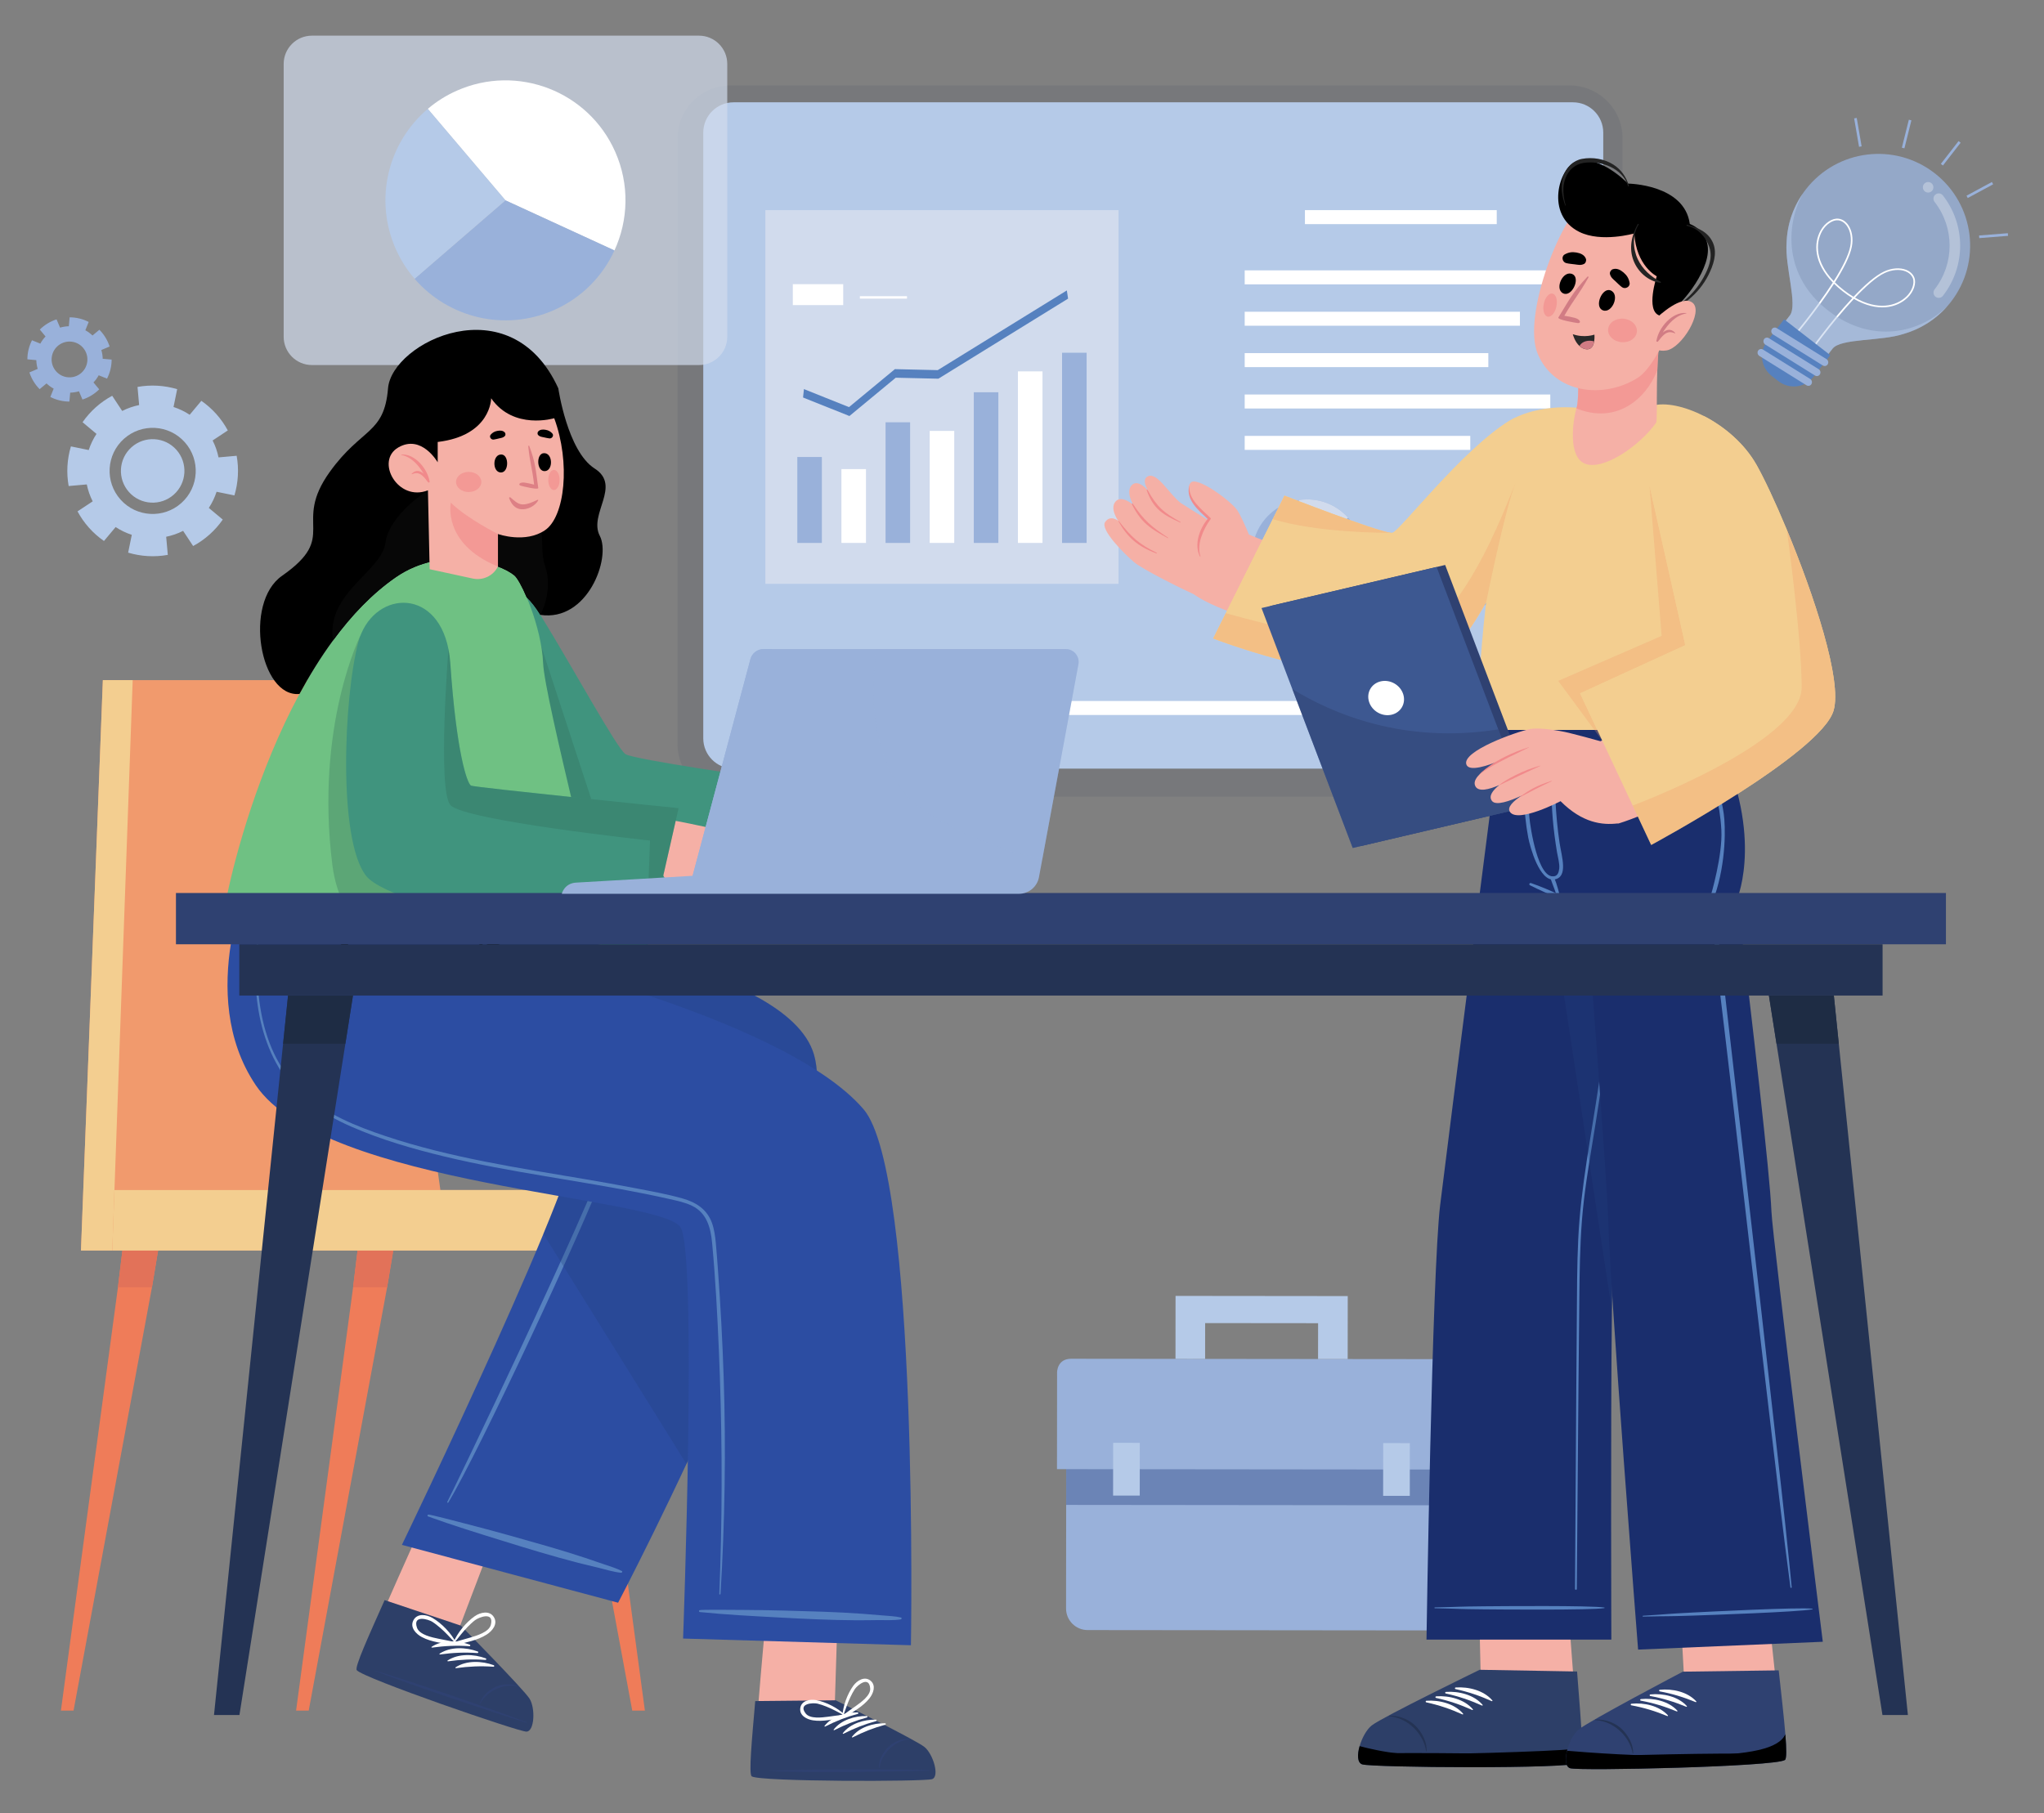 <?xml version="1.0" encoding="utf-8"?>
<!-- Generator: Adobe Illustrator 25.2.0, SVG Export Plug-In . SVG Version: 6.00 Build 0)  -->
<svg version="1.1" id="_x30_8" xmlns="http://www.w3.org/2000/svg" xmlns:xlink="http://www.w3.org/1999/xlink" x="0px" y="0px"
	 viewBox="0 0 2758.93 2448.21" style="enable-background:new 0 0 2758.93 2448.21;" xml:space="preserve">
<rect x="0" y="0" width="2758.93" height="2448.21" fill="#808080" stroke="none"/>
<style type="text/css">
	.st0{opacity:0.1;}
	.st1{fill:#243354;}
	.st2{fill:#B5CAE8;}
	.st3{fill:#FFFFFF;}
	.st4{fill:#D1DBED;}
	.st5{fill:#99B1DA;}
	.st6{fill:#5681BF;}
	.st7{opacity:0.7;}
	.st8{opacity:0.8;}
	.st9{opacity:0.3;}
	.st10{opacity:0.5;}
	.st11{fill:#3D5891;}
	.st12{fill:#EF7C59;}
	.st13{fill:#E27259;}
	.st14{fill:#F19A6D;}
	.st15{fill:#F3CE90;}
	.st16{fill:#F5B0A6;}
	.st17{fill:#2D3F68;}
	.st18{fill:#1A2E6D;}
	.st19{fill:#233F7C;}
	.st20{fill:#2F4171;}
	.st21{fill:#F18A8B;}
	.st22{opacity:0.6;}
	.st23{fill:#232323;}
	.st24{fill:#D17C84;}
	.st25{fill:#292929;}
	.st26{fill:#C3C3C3;}
	.st27{fill:#2C4DA2;}
	.st28{fill:#D3D3D3;}
	.st29{fill:#BBBBBB;}
	.st30{fill:#40947E;}
	.st31{fill:#2E6857;}
	.st32{fill:#6FC183;}
	.st33{fill:#070707;}
	.st34{fill:#DD8085;}
	.st35{fill:#1E2C44;}
</style>
<g>
	<g>
		<g>
			<g>
				<g>
					<g>
						<g class="st0">
							<g>
								<g>
									<g>
										<g>
											<path class="st1" d="M985.78,1075.71c-39.3,0-71.27-31.97-71.27-71.27V186.66c0-39.3,31.97-71.27,71.27-71.27h1132.98
												c39.3,0,71.27,31.97,71.27,71.27v817.78c0,39.3-31.97,71.27-71.27,71.27H985.78z"/>
										</g>
									</g>
								</g>
							</g>
						</g>
						<g>
							<g>
								<g>
									<g>
										<g>
											<path class="st2" d="M2123.12,1037.71H990.14c-22.59,0-40.9-18.31-40.9-40.9V179.03c0-22.59,18.31-40.9,40.9-40.9
												h1132.98c22.59,0,40.9,18.31,40.9,40.9v817.78C2164.02,1019.4,2145.71,1037.71,2123.12,1037.71z"/>
										</g>
									</g>
								</g>
							</g>
						</g>
					</g>
					<g>
						<g>
							<g>
								<g>
									<g>
										<g>
											<rect x="1761.37" y="283.69" class="st3" width="258.89" height="18.89"/>
										</g>
									</g>
								</g>
							</g>
						</g>
						<g>
							<g>
								<g>
									<g>
										<g>
											<rect x="1680.05" y="365.01" class="st3" width="412.48" height="18.89"/>
										</g>
									</g>
								</g>
							</g>
						</g>
						<g>
							<g>
								<g>
									<g>
										<g>
											<rect x="1680.05" y="420.88" class="st3" width="371.51" height="18.89"/>
										</g>
									</g>
								</g>
							</g>
						</g>
						<g>
							<g>
								<g>
									<g>
										<g>
											<rect x="1680.05" y="476.75" class="st3" width="328.85" height="18.89"/>
										</g>
									</g>
								</g>
							</g>
						</g>
						<g>
							<g>
								<g>
									<g>
										<g>
											<rect x="1680.05" y="532.62" class="st3" width="412.48" height="18.89"/>
										</g>
									</g>
								</g>
							</g>
						</g>
						<g>
							<g>
								<g>
									<g>
										<g>
											<rect x="1680.05" y="588.49" class="st3" width="304.48" height="18.89"/>
										</g>
									</g>
								</g>
							</g>
						</g>
					</g>
					<g>
						<g>
							<g>
								<g>
									<g>
										<g>
											<rect x="1032.45" y="894.95" class="st3" width="395.88" height="18.89"/>
										</g>
									</g>
								</g>
							</g>
						</g>
						<g>
							<g>
								<g>
									<g>
										<g>
											<rect x="1033.58" y="946.4" class="st3" width="1023.61" height="18.89"/>
										</g>
									</g>
								</g>
							</g>
						</g>
					</g>
					<g>
						<g>
							<g>
								<g>
									<g>
										<g>
											<rect x="1033.07" y="283.69" class="st4" width="476.73" height="504.53"/>
										</g>
									</g>
								</g>
							</g>
						</g>
						<g>
							<g>
								<g>
									<g>
										<g>
											<g>
												<rect x="1076.18" y="616.98" class="st5" width="33.14" height="116.03"/>
											</g>
										</g>
									</g>
								</g>
							</g>
							<g>
								<g>
									<g>
										<g>
											<g>
												<rect x="1135.74" y="633.33" class="st3" width="33.14" height="99.68"/>
											</g>
										</g>
									</g>
								</g>
							</g>
							<g>
								<g>
									<g>
										<g>
											<g>
												<rect x="1195.3" y="570.12" class="st5" width="33.14" height="162.89"/>
											</g>
										</g>
									</g>
								</g>
							</g>
							<g>
								<g>
									<g>
										<g>
											<g>
												<rect x="1254.86" y="581.78" class="st3" width="33.14" height="151.23"/>
											</g>
										</g>
									</g>
								</g>
							</g>
							<g>
								<g>
									<g>
										<g>
											<g>
												<rect x="1314.42" y="529.58" class="st5" width="33.14" height="203.43"/>
											</g>
										</g>
									</g>
								</g>
							</g>
							<g>
								<g>
									<g>
										<g>
											<g>
												<rect x="1373.98" y="501.38" class="st3" width="33.14" height="231.63"/>
											</g>
										</g>
									</g>
								</g>
							</g>
							<g>
								<g>
									<g>
										<g>
											<g>
												<rect x="1433.55" y="476.23" class="st5" width="33.14" height="256.78"/>
											</g>
										</g>
									</g>
								</g>
							</g>
							<g>
								<g>
									<g>
										<g>
											<g>
												<polygon class="st6" points="1146.52,561.68 1083.93,536.65 1085.12,525.33 1145.94,549.66 1207.91,498.37 
													1265.72,499.72 1439.97,392.11 1441.67,403.18 1266.6,511.28 1209.04,509.95 												"/>
											</g>
										</g>
									</g>
								</g>
							</g>
						</g>
						<g>
							<g>
								<g>
									<g>
										<g>
											<g>
												<rect x="1070.14" y="383.65" class="st3" width="68" height="28.27"/>
											</g>
										</g>
									</g>
								</g>
							</g>
							<g>
								<g>
									<g>
										<g>
											<g>
												<rect x="1160.62" y="399.86" class="st3" width="63.61" height="3.32"/>
											</g>
										</g>
									</g>
								</g>
							</g>
						</g>
					</g>
					<g>
						<g>
							<g>
								<g>
									<g>
										<g>
											<circle class="st5" cx="1975.92" cy="748.48" r="74.24"/>
										</g>
									</g>
								</g>
							</g>
						</g>
						<g>
							<g>
								<g>
									<g>
										<g>
											<g>
												<path class="st5" d="M1764.36,822.72c-41,0-74.23-33.24-74.23-74.23c0-37.08,27.19-67.84,62.75-73.39
													c3.73-0.57,7.57-0.87,11.49-0.87c21.97,0,41.7,9.55,55.26,24.72c11.81,13.15,18.97,30.52,18.97,49.54
													C1838.59,789.48,1805.35,822.72,1764.36,822.72z"/>
											</g>
										</g>
									</g>
								</g>
							</g>
							<g>
								<g>
									<g>
										<g>
											<g>
												<path class="st4" d="M1764.36,748.49l-11.49-73.39c3.73-0.57,7.57-0.87,11.49-0.87c21.97,0,41.7,9.55,55.26,24.72
													L1764.36,748.49z"/>
											</g>
										</g>
									</g>
								</g>
							</g>
						</g>
					</g>
				</g>
				<g>
					<g class="st7">
						<g>
							<g>
								<g>
									<g>
										<path class="st4" d="M943.47,492.85H421.05c-21.08,0-38.16-17.08-38.16-38.16V86.3c0-21.07,17.08-38.16,38.16-38.16
											h522.42c21.07,0,38.16,17.08,38.16,38.16v368.39C981.63,475.76,964.54,492.85,943.47,492.85z"/>
									</g>
								</g>
							</g>
						</g>
					</g>
					<g>
						<g>
							<g>
								<g>
									<g>
										<path class="st3" d="M830.39,204.93c19.57,44.22,17.73,92.48-1.03,133.21l-147.13-67.65L577.41,147.03
											c11.55-9.88,24.68-18.19,39.28-24.65C698.5,86.18,794.19,123.12,830.39,204.93z"/>
									</g>
								</g>
							</g>
						</g>
					</g>
					<g>
						<g>
							<g>
								<g>
									<g>
										<path class="st5" d="M829.36,338.13c-15.89,34.69-43.99,63.87-81.57,80.51c-66.8,29.56-142.8,10.31-188.18-42.27
											c13.46-11.62,34.32-29.67,55.08-47.56l6.08-5.25c31.78-27.47,61.46-53.07,61.46-53.07L829.36,338.13z"/>
									</g>
								</g>
							</g>
						</g>
					</g>
					<g>
						<g>
							<g>
								<g>
									<g>
										<path class="st2" d="M682.23,270.48c0,0-29.69,25.6-61.46,53.07l-6.08,5.25c-20.76,17.89-41.62,35.94-55.08,47.56
											c-10.18-11.83-18.84-25.34-25.48-40.35c-29.76-67.25-10.09-143.79,43.29-188.99L682.23,270.48z"/>
									</g>
								</g>
							</g>
						</g>
					</g>
				</g>
			</g>
			<g>
				<g>
					<g class="st8">
						<g>
							<g>
								<g>
									<g>
										<g>
											<path class="st5" d="M2437.47,255.66c41.99-54.04,119.83-63.82,173.87-21.83c54.04,41.99,63.82,119.83,21.83,173.87
												c-16.74,21.54-39.17,36.04-63.53,43.04l0,0c-30.32,10.2-85.07,5.76-96.13,20l-12.64,16.26
												c-2.52,3.25-7.2,3.83-10.45,1.31l-15.73-12.22l-14.45-11.23l-15.73-12.22c-3.25-2.52-3.83-7.2-1.31-10.45l12.64-16.26
												c11.06-14.24-6.77-66.2-4.39-98.1l0,0C2412.23,302.53,2420.73,277.21,2437.47,255.66z"/>
										</g>
									</g>
								</g>
							</g>
						</g>
					</g>
					<g>
						<g>
							<g>
								<g>
									<g>
										<g>
											<path class="st3" d="M2439.85,477.51c1.79-2.54,30.56-43.18,60.44-75.16c-4.21-2.54-8.52-5.5-12.93-8.93
												c-4.41-3.43-8.35-6.87-11.85-10.33c-23.6,36.87-55.87,74.79-57.89,77.15l-1.66-1.42c0.5-0.58,33.88-39.8,57.91-77.38
												c-25.89-26.58-26.1-53.12-16.38-70.45c5.68-10.13,15.79-16.75,24.04-15.74c5,0.61,9.45,3.4,12.87,8.08
												c5.37,7.35,7.31,18.41,5.19,29.58c-2.45,12.9-11.56,30.4-22.88,48.29c3.52,3.5,7.5,7.01,11.99,10.49
												c4.48,3.48,8.86,6.48,13.13,9.02c14.54-15.39,29.24-28.54,41.13-34.1c10.3-4.81,21.5-5.67,29.95-2.28
												c5.37,2.15,9.18,5.77,11.01,10.47c3.01,7.74-0.9,19.17-9.31,27.18c-14.39,13.71-40.15,20.05-72.31,1.54
												c-30.47,32.58-60.22,74.62-60.66,75.25L2439.85,477.51z M2576.96,369.1c-1.4-1.09-3.03-2.01-4.86-2.75
												c-7.9-3.17-18.45-2.33-28.21,2.23c-11.44,5.35-25.77,18.19-40.05,33.29c30.92,17.59,55.54,11.59,69.26-1.49
												c7.67-7.3,11.44-17.97,8.78-24.81C2580.89,373.05,2579.22,370.86,2576.96,369.1z M2488.77,300.59
												c-2.26-1.76-4.79-2.83-7.5-3.16c-7.28-0.89-16.68,5.4-21.87,14.64c-9.27,16.53-9.01,41.87,15.68,67.48
												c11.11-17.57,20.01-34.63,22.36-47.04c2.01-10.59,0.21-21.01-4.81-27.88C2491.47,303.03,2490.17,301.68,2488.77,300.59z"
												/>
										</g>
									</g>
								</g>
							</g>
						</g>
					</g>
					<g class="st9">
						<g>
							<g>
								<g>
									<g>
										<g>
											<path class="st3" d="M2612.52,400.66c-3.1-2.41-3.66-6.88-1.25-9.98c27.05-34.82,27.03-83.38-0.04-118.1
												c-2.41-3.1-1.86-7.56,1.23-9.98c3.1-2.41,7.57-1.87,9.98,1.23c31.08,39.86,31.11,95.61,0.06,135.57
												C2620.09,402.51,2615.62,403.07,2612.52,400.66z"/>
										</g>
									</g>
								</g>
							</g>
						</g>
					</g>
					<g class="st9">
						<g>
							<g>
								<g>
									<g>
										<g>
											<path class="st3" d="M2596.92,248.5c-2.41,3.1-1.85,7.57,1.25,9.98c3.1,2.41,7.57,1.85,9.98-1.25
												c2.41-3.1,1.85-7.57-1.25-9.98C2603.79,244.84,2599.33,245.4,2596.92,248.5z"/>
										</g>
									</g>
								</g>
							</g>
						</g>
					</g>
					<g class="st10">
						<g>
							<g>
								<g>
									<g>
										<g>
											<g>
												<path class="st2" d="M2628.49,413.34c-36.57,35.93-101.24,52.3-161.11,5.79c-59.87-46.51-57.27-114.22-34.22-157.54
													c-13.88,20.19-21,43.22-21.69,66.26l0,0c-2.38,31.9,15.45,83.86,4.39,98.1l-12.64,16.26
													c-2.52,3.25-1.94,7.92,1.31,10.45l15.73,12.22l14.45,11.23l15.73,12.22c3.25,2.52,7.92,1.94,10.45-1.31l12.64-16.26
													c11.06-14.24,65.81-9.81,96.13-20l0,0C2591.8,444.38,2612.36,431.78,2628.49,413.34z"/>
											</g>
										</g>
									</g>
								</g>
							</g>
						</g>
					</g>
					<g>
						<g>
							<g>
								<g>
									<g>
										<g>
											<path class="st6" d="M2470.43,479.49l-62.29-48.39l-23.06,29.69c-3.77,4.85-6.07,10.67-6.66,16.78l0,0
												c-1.1,11.55,3.79,22.86,12.95,29.98l9.13,7.09c9.16,7.12,21.33,9.06,32.25,5.13l0,0c5.78-2.07,10.84-5.75,14.61-10.6
												L2470.43,479.49z"/>
										</g>
									</g>
								</g>
							</g>
						</g>
					</g>
					<g>
						<g>
							<g>
								<g>
									<g>
										<g>
											<g>
												<path class="st5" d="M2392.59,451.12c0.17,0.14,0.36,0.28,0.55,0.4l67.3,41.93c2.3,1.43,5.27,0.67,6.63-1.69
													c1.36-2.37,0.61-5.45-1.69-6.87l-67.3-41.93c-2.3-1.43-5.27-0.67-6.63,1.69
													C2390.21,446.81,2390.73,449.57,2392.59,451.12z"/>
											</g>
										</g>
									</g>
								</g>
							</g>
						</g>
					</g>
					<g>
						<g>
							<g>
								<g>
									<g>
										<g>
											<g>
												<path class="st5" d="M2382.04,464.7c0.17,0.14,0.36,0.28,0.55,0.4l67.3,41.93c2.3,1.43,5.27,0.67,6.63-1.69
													c1.36-2.37,0.6-5.45-1.69-6.87l-67.3-41.93c-2.3-1.43-5.27-0.67-6.63,1.69C2379.65,460.39,2380.18,463.15,2382.04,464.7
													z"/>
											</g>
										</g>
									</g>
								</g>
							</g>
						</g>
					</g>
					<g>
						<g>
							<g>
								<g>
									<g>
										<g>
											<g>
												<path class="st5" d="M2374.08,480.08c0.17,0.14,0.36,0.28,0.55,0.4l63.79,39.74c2.3,1.43,5.27,0.67,6.63-1.69
													c1.36-2.37,0.6-5.45-1.69-6.87l-63.79-39.75c-2.3-1.43-5.27-0.67-6.63,1.69
													C2371.69,475.77,2372.22,478.53,2374.08,480.08z"/>
											</g>
										</g>
									</g>
								</g>
							</g>
						</g>
					</g>
					<g>
						<g>
							<g>
								<g>
									<g>
										<g>
											<g>
												
													<rect x="2612.2" y="205.89" transform="matrix(0.614 -0.79 0.79 0.614 853.151 2158.481)" class="st5" width="38.94" height="3.56"/>
											</g>
										</g>
									</g>
								</g>
							</g>
						</g>
						<g>
							<g>
								<g>
									<g>
										<g>
											<g>
												<g>
													
														<rect x="2652.95" y="255.08" transform="matrix(0.88 -0.475 0.475 0.88 198.579 1299.889)" class="st5" width="38.94" height="3.56"/>
												</g>
											</g>
										</g>
									</g>
								</g>
							</g>
							<g>
								<g>
									<g>
										<g>
											<g>
												<g>
													
														<rect x="2670.98" y="317.7" transform="matrix(0.997 -0.079 0.079 0.997 -16.777 212.191)" class="st5" width="38.94" height="3.56"/>
												</g>
											</g>
										</g>
									</g>
								</g>
							</g>
							<g>
								<g>
									<g>
										<g>
											<g>
												<g>
													
														<rect x="2554.46" y="178.57" transform="matrix(0.242 -0.97 0.97 0.242 1775.685 2634.005)" class="st5" width="38.94" height="3.56"/>
												</g>
											</g>
										</g>
									</g>
								</g>
							</g>
							<g>
								<g>
									<g>
										<g>
											<g>
												<g>
													
														<rect x="2507.01" y="158.89" transform="matrix(0.985 -0.17 0.17 0.985 6.24 429.517)" class="st5" width="3.56" height="38.94"/>
												</g>
											</g>
										</g>
									</g>
								</g>
							</g>
						</g>
					</g>
				</g>
				<g>
					<g>
						<g>
							<g>
								<g>
									<g>
										<g>
											<path class="st2" d="M307.48,581.13c-4.2-7.78-9.34-15.21-15.49-22.1c-6.15-6.89-12.95-12.83-20.21-17.88l-15.75,18.82
												c-6.85-4.52-14.19-8.01-21.81-10.49l4.92-24.07c-17.34-5.18-35.71-6.22-53.52-3.02l2.18,24.47
												c-7.85,1.6-15.54,4.25-22.85,7.97l-13.53-20.48c-7.78,4.2-15.21,9.34-22.1,15.49c-6.89,6.15-12.83,12.95-17.88,20.21
												l18.82,15.75c-4.52,6.84-8.01,14.19-10.49,21.81l-24.07-4.92c-5.18,17.34-6.22,35.71-3.02,53.52l24.47-2.18
												c1.6,7.85,4.25,15.54,7.97,22.85l-20.48,13.53c4.2,7.78,9.34,15.21,15.49,22.1c6.15,6.89,12.95,12.83,20.21,17.88
												l15.75-18.82c6.85,4.52,14.19,8.01,21.81,10.49l-4.92,24.07c17.34,5.18,35.71,6.22,53.52,3.02l-2.18-24.47
												c7.85-1.6,15.54-4.25,22.85-7.97l13.53,20.47c7.78-4.2,15.21-9.34,22.1-15.49c6.89-6.15,12.83-12.95,17.88-20.21
												l-18.82-15.74c4.52-6.85,8.01-14.19,10.49-21.81l24.07,4.92c5.18-17.34,6.22-35.71,3.02-53.52l-24.47,2.18
												c-1.61-7.85-4.25-15.54-7.97-22.85L307.48,581.13z M244.79,679.13c-23.95,21.39-60.7,19.31-82.09-4.64
												c-21.39-23.95-19.31-60.7,4.64-82.09c23.95-21.39,60.7-19.31,82.09,4.64C270.81,621,268.73,657.75,244.79,679.13z
												 M234.62,667.75c-17.66,15.77-44.76,14.24-60.53-3.42c-15.77-17.66-14.24-44.76,3.42-60.53
												c17.66-15.77,44.76-14.24,60.53,3.42C253.81,624.88,252.28,651.98,234.62,667.75z"/>
										</g>
									</g>
								</g>
							</g>
						</g>
					</g>
					<g>
						<g>
							<g>
								<g>
									<g>
										<g>
											<path class="st5" d="M119.72,434.65c-3.89-1.99-8.06-3.56-12.49-4.64c-4.43-1.07-8.86-1.58-13.23-1.6l-1.12,12.06
												c-4.05,0.08-8.01,0.72-11.8,1.85l-4.75-11.16c-8.5,2.76-16.25,7.49-22.6,13.78l7.75,9.33c-2.74,2.85-5.12,6.08-7.05,9.65
												l-11.24-4.53c-1.98,3.89-3.56,8.06-4.64,12.49c-1.07,4.43-1.58,8.86-1.6,13.23l12.06,1.12c0.08,4.05,0.72,8.01,1.85,11.8
												L39.7,502.8c2.76,8.5,7.49,16.25,13.78,22.6l9.33-7.75c2.85,2.74,6.08,5.12,9.65,7.05l-4.53,11.24
												c3.89,1.98,8.06,3.56,12.49,4.64c4.43,1.07,8.86,1.58,13.23,1.6l1.12-12.06c4.05-0.08,8.01-0.72,11.8-1.85l4.75,11.16
												c8.5-2.76,16.25-7.49,22.6-13.78l-7.75-9.33c2.74-2.85,5.12-6.08,7.05-9.65l11.24,4.53c1.98-3.89,3.56-8.06,4.64-12.49
												c1.07-4.43,1.58-8.86,1.6-13.23l-12.06-1.12c-0.08-4.05-0.72-8.01-1.85-11.8l11.16-4.75c-2.76-8.5-7.49-16.25-13.78-22.6
												l-9.33,7.75c-2.85-2.74-6.08-5.12-9.64-7.05L119.72,434.65z M117.3,490.99c-3.14,12.97-16.2,20.93-29.17,17.79
												c-12.97-3.14-20.93-16.2-17.79-29.17c3.14-12.97,16.2-20.93,29.17-17.79C112.48,464.96,120.44,478.02,117.3,490.99z"/>
										</g>
									</g>
								</g>
							</g>
						</g>
					</g>
				</g>
			</g>
		</g>
		<g>
			<g>
				<g>
					<g>
						<g>
							<g>
								<g>
									<path class="st5" d="M1439.2,1910.55l-0.27,261.01c-0.02,16.1,13.02,29.17,29.13,29.19l468.77,0.48
										c16.1,0.02,29.17-13.02,29.19-29.13l0.27-261.01c0.02-16.1-13.02-29.17-29.13-29.19l-468.77-0.48
										C1452.29,1881.41,1439.22,1894.45,1439.2,1910.55z"/>
								</g>
							</g>
						</g>
					</g>
				</g>
				<g class="st10">
					<g>
						<g>
							<g>
								<g>
									
										<rect x="1627.51" y="1693.31" transform="matrix(1.016107e-03 -1 1 1.016107e-03 -255.882 3657.562)" class="st11" width="150.38" height="527.09"/>
								</g>
							</g>
						</g>
					</g>
				</g>
			</g>
			<g>
				<g>
					<g>
						<g>
							<g>
								<path class="st5" d="M1426.69,1983.48l552.01,0.56l0.13-128.85c0,0,0-20.22-22.4-20.22c-99.13,0-493.92-0.52-510.59-0.52
									c-19.07,0-19.02,18.2-19.02,18.2L1426.69,1983.48z"/>
							</g>
						</g>
					</g>
				</g>
			</g>
			<g>
				<g>
					<g>
						<g>
							<g>
								<polygon class="st2" points="1586.72,1749.59 1586.64,1834.6 1626.62,1834.64 1626.67,1786.29 1779.13,1786.44 
									1779.08,1834.8 1819.06,1834.84 1819.15,1749.83 								"/>
							</g>
						</g>
					</g>
				</g>
			</g>
			<g>
				<g>
					<g>
						<g>
							<g>
								
									<rect x="1866.96" y="1948.36" transform="matrix(-1 -1.008905e-03 1.008905e-03 -1 3767.893 3969.802)" class="st2" width="35.98" height="71.19"/>
							</g>
						</g>
					</g>
				</g>
			</g>
			<g>
				<g>
					<g>
						<g>
							<g>
								
									<rect x="1502.46" y="1947.99" transform="matrix(-1 -1.028380e-03 1.028380e-03 -1 3038.85 3968.721)" class="st2" width="35.98" height="71.19"/>
							</g>
						</g>
					</g>
				</g>
			</g>
		</g>
		<g>
			<g>
				<g>
					<g>
						<g>
							<g>
								<g>
									<g>
										<g>
											<polygon class="st12" points="731.95,1644.33 747.57,1738 853.39,2309.48 870.45,2309.48 793.5,1738 782.13,1644.33 
																							"/>
										</g>
									</g>
								</g>
							</g>
						</g>
					</g>
				</g>
				<g>
					<g>
						<g>
							<g>
								<g>
									<polygon class="st13" points="782.13,1644.33 731.95,1644.33 747.57,1738 793.5,1738 									"/>
								</g>
							</g>
						</g>
					</g>
				</g>
			</g>
			<g>
				<g>
					<g>
						<g>
							<g>
								<g>
									<g>
										<g>
											<polygon class="st12" points="399.64,2309.48 416.69,2309.48 522.51,1738 538.14,1644.33 487.96,1644.33 476.59,1738 
																							"/>
										</g>
									</g>
								</g>
							</g>
						</g>
					</g>
				</g>
				<g>
					<g>
						<g>
							<g>
								<g>
									<polygon class="st13" points="487.96,1644.33 476.59,1738 522.51,1738 538.14,1644.33 									"/>
								</g>
							</g>
						</g>
					</g>
				</g>
			</g>
			<g>
				<g>
					<g>
						<g>
							<g>
								<g>
									<g>
										<g>
											<polygon class="st12" points="82.23,2309.48 99.28,2309.48 205.11,1738 220.73,1644.33 170.55,1644.33 159.18,1738 
																							"/>
										</g>
									</g>
								</g>
							</g>
						</g>
					</g>
				</g>
				<g>
					<g>
						<g>
							<g>
								<g>
									<polygon class="st13" points="159.18,1738 205.11,1738 220.73,1644.33 170.55,1644.33 									"/>
								</g>
							</g>
						</g>
					</g>
				</g>
			</g>
			<g>
				<g>
					<g>
						<g>
							<g>
								<polygon class="st14" points="109.28,1688.34 884.7,1688.34 884.7,1606.64 594.42,1606.64 496.87,918.22 138.84,918.22 
																	"/>
							</g>
						</g>
					</g>
				</g>
			</g>
			<g>
				<g>
					<g>
						<g>
							<g>
								<polygon class="st15" points="154.46,1606.64 884.7,1606.64 884.7,1688.34 151.55,1688.34 								"/>
							</g>
						</g>
					</g>
				</g>
			</g>
			<g>
				<g>
					<g>
						<g>
							<g>
								<polygon class="st15" points="109.28,1688.34 151.55,1688.34 179.1,918.22 138.84,918.22 								"/>
							</g>
						</g>
					</g>
				</g>
			</g>
		</g>
		<g>
			<g>
				<g>
					<g>
						<g>
							<g>
								<path class="st16" d="M1939.06,735.57c-46.9,25.55-155.92,18.15-166.68,15.79c-9.25-2.02-56.49-16.83-86.59-29.61
									c-4.11-10.01-10.64-25.04-15.74-32.8c-8.06-12.26-54.93-46.87-62.98-37.18c-10.4,12.52,12.72,37.83,25.67,48.75
									c0,0-0.61,0.73-1.57,2.04c-17.48-10.87-35.49-22.11-37.17-23.34c-14.69-10.69-31.61-41.78-44.22-36.34
									c-10.48,4.52,0.47,20.15,0.47,20.15s-13.8-17.22-22.64-8.01c-8.84,9.21,2.31,26.82,2.31,26.82s-16.14-14.43-24.3-4.61
									c-8.16,9.81,3.88,26.08,3.88,26.08s-10.66-8.92-17.83,1.48c-7.16,10.4,26.61,43.58,39.12,54.2
									c11.45,9.73,63.48,35.58,81.05,43.58c0.28,0.29,0.59,0.56,0.93,0.8c31.08,21.06,105.74,45.49,166.86,47.79
									c50.45,1.9,175.01-59.14,192.92-85.61C1985.15,746.91,1981.31,712.55,1939.06,735.57z"/>
							</g>
						</g>
					</g>
				</g>
			</g>
			<g>
				<g>
					<g>
						<g>
							<g>
								<path class="st15" d="M2474.84,959.51c-17.2,57.7-243.9,180.09-246.12,181.29c-0.01,0.01-0.02,0.01-0.02,0.01l-34.9-74.42
									c-0.42,0-0.81,0.02-1.22,0.02c-75.92,0-146.73-21.88-206.46-59.68c9.42-49.39,10.61-116.4,19.8-193.58
									c0.01-0.03,0.01-0.04,0.01-0.04c-27.05,48.25-45.34,67.83-75.38,84.62c-82.11,45.9-293.04-35.75-293.04-35.75l17.02-34.11
									l63.38-126.97l15.84-31.75c0,0,122.57,47.78,143.52,50.17c1.09,0.12,1.91,0.12,2.42-0.02
									c10.24-2.76,92.86-110.85,157.34-151c2.09-1.3,4.29-2.53,6.58-3.7c23.66-12.06,57.39-16.95,87.31-13.9
									c10.94-10.64,63.98-18.2,99.21-2.92c17.45-4.99,43.95,0.55,70.19,14.13c27.35,14.14,54.41,37.02,70.65,65.82
									c10.33,18.31,25.3,50.14,40.77,87.33c0,0,0,0.01,0,0.02C2448.02,802.28,2486.95,918.87,2474.84,959.51z"/>
							</g>
						</g>
					</g>
				</g>
			</g>
			<g>
				<g>
					<g>
						<g>
							<g>
								<g>
									<g>
										<g>
											<g>
												<path class="st16" d="M1846.8,2373.8c12.41,4.32,256.01,8.12,269.72-0.44c1.64-0.95,8.83-28.41,9.3-73.85l-0.01-0.87
													c0.18-10.71-17.13-241.08-25.31-288.04c-39.41,0.94-55.43,20.17-107.22,23.33l5.3,228.34c0,0-131.79,67.39-135.85,70.55
													C1848.82,2343.81,1834.3,2369.62,1846.8,2373.8z"/>
											</g>
										</g>
									</g>
								</g>
							</g>
							<g>
								<g>
									<g>
										<g>
											<g>
												<g>
													<path class="st17" d="M2133.35,2379.86c-14.04,8.81-281.9,6.51-294.74,2.17c-6.59-2.23-6.77-13.04-3.44-24.58
														c3.14-10.91,9.41-22.45,16.35-27.96c14.36-11.33,145.7-75.12,145.7-75.12l131.45,2.31c2.92,37.7,5.96,73.42,6.74,96.62
														C2135.94,2368.67,2135.48,2378.54,2133.35,2379.86z"/>
												</g>
											</g>
										</g>
									</g>
								</g>
								<g>
									<g>
										<g>
											<g>
												<g>
													<path d="M2133.35,2379.86c-14.04,8.81-281.9,6.51-294.74,2.17c-6.59-2.23-6.77-13.04-3.44-24.58
														c11.25,2.99,33.64,8.34,55.37,10.12c30.71,2.51,214.02-3.3,229.52-6.09c5.61-1.01,10.79-4.49,15.36-8.17
														C2135.94,2368.67,2135.48,2378.54,2133.35,2379.86z"/>
												</g>
											</g>
										</g>
									</g>
								</g>
								<g>
									<g>
										<g>
											<g>
												<g>
													<g>
														<g>
															<path d="M1843.93,2367.35c61.59-1.35,199.8-0.19,260.78,3.15c0.5,0.03,0.5,0.36,0,0.39
																c-61.02,2.67-199.22-0.5-260.79-2.53C1842.62,2368.31,1842.63,2367.38,1843.93,2367.35z"/>
														</g>
													</g>
												</g>
											</g>
										</g>
										<g>
											<g>
												<g>
													<g>
														<g>
															<path class="st1" d="M1875.2,2316.34c14.61-0.56,28.86,6.42,36.8,15.14c7.63,8.38,14.14,20.15,13.68,32.92
																c-0.01,0.37-0.69,0.37-0.74,0c-3.45-24.11-25.32-45.34-49.74-47.28C1874.7,2317.08,1874.7,2316.36,1875.2,2316.34z"
																/>
														</g>
													</g>
												</g>
											</g>
										</g>
									</g>
									<g>
										<g>
											<g>
												<g>
													<g>
														<g>
															<path class="st3" d="M1964.84,2278.26c17.41-1.19,37.94,3.87,49.54,17.53c0.45,0.53-0.31,1.16-0.84,0.92
																c-16.19-7.27-31.49-12.5-48.88-16.29C1963.43,2280.15,1963.59,2278.34,1964.84,2278.26z"/>
														</g>
													</g>
												</g>
											</g>
										</g>
										<g>
											<g>
												<g>
													<g>
														<g>
															<path class="st3" d="M1951.67,2284.23c17.41-1.19,37.94,3.87,49.54,17.53c0.45,0.53-0.31,1.16-0.84,0.92
																c-16.19-7.26-31.49-12.5-48.88-16.29C1950.26,2286.12,1950.43,2284.31,1951.67,2284.23z"/>
														</g>
													</g>
												</g>
											</g>
										</g>
										<g>
											<g>
												<g>
													<g>
														<g>
															<path class="st3" d="M1938.51,2290.2c17.41-1.19,37.94,3.87,49.54,17.53c0.45,0.53-0.31,1.16-0.84,0.92
																c-16.19-7.27-31.49-12.5-48.89-16.29C1937.1,2292.09,1937.26,2290.29,1938.51,2290.2z"/>
														</g>
													</g>
												</g>
											</g>
										</g>
										<g>
											<g>
												<g>
													<g>
														<g>
															<path class="st3" d="M1925.34,2296.17c17.41-1.19,37.94,3.87,49.54,17.53c0.45,0.53-0.31,1.16-0.84,0.92
																c-16.19-7.27-31.49-12.5-48.88-16.29C1923.93,2298.07,1924.09,2296.26,1925.34,2296.17z"/>
														</g>
													</g>
												</g>
											</g>
										</g>
									</g>
								</g>
							</g>
						</g>
						<g>
							<g>
								<g>
									<g>
										<g>
											<g>
												<path class="st18" d="M2241.58,985.69c0,0-53.15,598.15-61.81,643.8c-2,10.4-3.25,66.93-4.06,139.6
													c-1.84,158.55-0.75,444.53-0.75,444.53h-249.53c0,0,7.41-495.49,18.45-586.68c11.05-91.24,81.66-641.26,81.66-641.26
													H2241.58z"/>
											</g>
										</g>
									</g>
								</g>
							</g>
							<g>
								<g>
									<g>
										<g>
											<g>
												<g>
													<path class="st6" d="M1936.71,2170.15c38.93-0.81,27.75-1.13,66.69-1.5c19.06-0.18,144.28-1.27,162.09,1.67
														c0.39,0.07,0.39,0.73,0,0.79c-17.81,2.95-143.03,1.86-162.09,1.67c-38.94-0.38-27.76-0.69-66.69-1.5
														C1935.98,2171.28,1935.98,2170.17,1936.71,2170.15z"/>
												</g>
											</g>
										</g>
									</g>
								</g>
								<g>
									<g>
										<g>
											<g>
												<g>
													<path class="st6" d="M2127.55,1886.9c0.28-36.19,0.55-72.38,0.81-108.57c0.25-35.05,0.2-70.14,1.87-105.16
														c3.38-70.91,17.76-140.63,27.99-210.74c10.24-70.15,18.77-140.54,26.5-211.01c8.67-79.05,16.33-158.22,24.46-237.33
														c0.05-0.54,0.89-0.53,0.85,0.02c-11.76,141.25-24.88,282.47-44.43,422.89c-4.86,34.92-10.19,69.78-15.95,104.57
														c-5.82,35.21-11.61,70.45-14.39,106.06c-2.72,34.86-3.16,69.84-3.52,104.78c-0.37,36.17-0.73,72.34-1.08,108.5
														c-0.78,80.34-1.56,204-2.34,284.34c-0.01,1.55-2.42,1.49-2.41-0.06C2126.46,2073.54,2127.01,1958.56,2127.55,1886.9z"
														/>
												</g>
											</g>
										</g>
									</g>
								</g>
							</g>
						</g>
						<g class="st9">
							<g>
								<g>
									<g>
										<g>
											<path class="st19" d="M2294.19,985.69c0,0-105.76,598.15-114.42,643.8c-2,10.4-3.25,66.93-4.06,139.6l-0.05,0.22
												l-118.92-783.62H2294.19z"/>
										</g>
									</g>
								</g>
							</g>
						</g>
					</g>
					<g>
						<g>
							<g>
								<g>
									<g>
										<g>
											<g>
												<path class="st16" d="M2127.18,2378.95c12.33,3.87,252.06,0.15,265.27-8.68c1.58-0.99,7.81-28.21,6.89-72.93l-0.03-0.85
													c-0.15-10.54-24.22-236.59-33.71-282.53c-38.74,2.13-53.9,21.53-104.75,26.23l12.2,224.42
													c0,0-127.56,70.31-131.46,73.55C2128.25,2349.39,2114.77,2375.22,2127.18,2378.95z"/>
											</g>
										</g>
									</g>
								</g>
							</g>
							<g>
								<g>
									<g>
										<g>
											<g>
												<g>
													<path class="st20" d="M2409.22,2376.15c-13.54,9.1-277.08,15.02-289.83,11.16c-6.47-1.97-7.03-12.34-4.25-23.62
														c2.7-10.96,8.6-22.74,15.35-28.45c13.77-11.57,141-78.34,141-78.34l129.37-1.75c3.55,32.63,7.13,63.74,8.95,86.26
														C2411.41,2361.33,2411.63,2374.54,2409.22,2376.15z"/>
												</g>
											</g>
										</g>
									</g>
								</g>
								<g>
									<g>
										<g>
											<g>
												<g>
													<path d="M2409.22,2376.15c-13.54,9.1-277.08,15.02-289.83,11.16c-6.47-1.97-7.03-12.34-4.25-23.62
														c26.76,2.29,102.31,8.12,169.38,6.89c78.7-1.44,116.6-9.71,125.29-29.17
														C2411.41,2361.33,2411.63,2374.54,2409.22,2376.15z"/>
												</g>
											</g>
										</g>
									</g>
								</g>
								<g>
									<g>
										<g>
											<g>
												<g>
													<g>
														<g>
															<path d="M2124.17,2372.69c60.54-3.21,196.51-6.3,256.6-4.87c0.49,0.01,0.5,0.34,0.01,0.38
																c-59.93,4.49-195.96,5.6-256.58,5.49C2122.91,2373.68,2122.89,2372.76,2124.17,2372.69z"/>
														</g>
													</g>
												</g>
											</g>
										</g>
										<g>
											<g>
												<g>
													<g>
														<g>
															<path class="st1" d="M2153.36,2321.57c14.35-0.99,28.59,5.43,36.66,13.76c7.76,8.01,14.53,19.39,14.46,31.96
																c0,0.36-0.67,0.39-0.73,0.02c-4.13-23.61-26.29-43.82-50.37-44.98C2152.9,2322.31,2152.87,2321.6,2153.36,2321.57z"
																/>
														</g>
													</g>
												</g>
											</g>
										</g>
									</g>
									<g>
										<g>
											<g>
												<g>
													<g>
														<g>
															<path class="st3" d="M2240.36,2281.37c17.09-1.7,37.44,2.64,49.26,15.73c0.46,0.51-0.27,1.15-0.8,0.93
																c-16.15-6.65-31.36-11.34-48.58-14.53C2239.04,2283.27,2239.14,2281.49,2240.36,2281.37z"/>
														</g>
													</g>
												</g>
											</g>
										</g>
										<g>
											<g>
												<g>
													<g>
														<g>
															<path class="st3" d="M2227.6,2287.64c17.09-1.7,37.44,2.64,49.27,15.73c0.46,0.51-0.27,1.15-0.8,0.93
																c-16.15-6.65-31.36-11.34-48.58-14.53C2226.27,2289.55,2226.37,2287.77,2227.6,2287.64z"/>
														</g>
													</g>
												</g>
											</g>
										</g>
										<g>
											<g>
												<g>
													<g>
														<g>
															<path class="st3" d="M2214.83,2293.92c17.09-1.7,37.44,2.64,49.27,15.73c0.46,0.51-0.27,1.15-0.8,0.93
																c-16.15-6.65-31.35-11.34-48.58-14.53C2213.5,2295.83,2213.61,2294.04,2214.83,2293.92z"/>
														</g>
													</g>
												</g>
											</g>
										</g>
										<g>
											<g>
												<g>
													<g>
														<g>
															<path class="st3" d="M2202.06,2300.2c17.09-1.7,37.44,2.65,49.26,15.73c0.46,0.51-0.27,1.15-0.8,0.93
																c-16.15-6.65-31.36-11.34-48.58-14.53C2200.73,2302.1,2200.84,2300.32,2202.06,2300.2z"/>
														</g>
													</g>
												</g>
											</g>
										</g>
									</g>
								</g>
							</g>
						</g>
						<g>
							<g>
								<g>
									<g>
										<g>
											<g>
												<path class="st18" d="M2211.06,2227.11l249.3-10.57c0,0-68.05-547.05-69.31-580.67
													c-1.87-49.99-25.85-256.3-45.97-423.33c0,0,38.17-90.44-33.26-227.05h-286.49c0,0,19.2,130,52.07,212.42
													c0,0,25.03,7.76,63.7,29.08c0,0,28.52,372.43,29.58,418.88C2172.79,1737.7,2211.06,2227.11,2211.06,2227.11z"/>
											</g>
										</g>
									</g>
								</g>
							</g>
							<g>
								<g>
									<g>
										<g>
											<g>
												<g>
													<path class="st6" d="M2217.7,2181.42c38.86-2.46,27.68-2.3,66.57-4.33c19.03-0.99,144.1-7.38,162.01-5.19
														c0.4,0.05,0.42,0.71,0.03,0.79c-17.67,3.7-142.82,7.91-161.87,8.54c-38.92,1.27-27.76,0.48-66.7,1.32
														C2217.02,2182.57,2216.97,2181.47,2217.7,2181.42z"/>
												</g>
											</g>
										</g>
									</g>
								</g>
								<g>
									<g>
										<g>
											<g>
												<g>
													<path class="st6" d="M2292.9,997.69c14.77,32.04,28.56,65.62,33.73,100.72c2.45,16.64,3.63,65.01-12.32,111.55
														c0,0,2.08,29.48,4.29,48.34c2.21,18.93,4.44,37.86,6.62,56.79c4.41,38.25,8.82,76.5,13.23,114.75
														c8.78,76.13,17.47,152.27,26.19,228.4c8.73,76.15,17.4,152.3,25.89,228.48c8.46,75.94,17.53,151.84,25.05,227.88
														c0.94,9.46,1.87,18.93,2.79,28.39c0.09,0.95-1.56,1.14-1.68,0.19c-10.12-75.89-18.79-151.97-27.82-227.99
														c-9-75.69-17.78-151.41-26.65-227.12c-8.92-76.1-17.67-152.22-26.43-228.34c-8.63-75.05-18.32-150.06-25.74-225.24
														c-0.87-8.82-1.13-17.51-0.65-26.15c0,0,15.93-53.42,14.04-87.93c-1.97-36.08-10.58-63.49-23.51-96.74
														c-3.23-8.31-6.56-16.59-9.79-24.91C2289.51,997.2,2292.19,996.15,2292.9,997.69z"/>
												</g>
											</g>
										</g>
									</g>
								</g>
								<g>
									<g>
										<g>
											<g>
												<g>
													<g>
														<path class="st6" d="M2066.53,1192.26c25.82,8.89,50.74,21.5,74.57,34.73c0.93,0.52,0.32,1.97-0.69,1.53
															c-25.12-10.79-50.73-21.11-75.23-33.27C2063.25,1194.31,2064.54,1191.58,2066.53,1192.26z"/>
													</g>
												</g>
											</g>
										</g>
									</g>
									<g>
										<g>
											<g>
												<g>
													<g>
														<path class="st6" d="M2101.64,1150.77c-2.49-14.97-4.49-29.99-5.77-45.11c-2.4-28.23-2.52-56.45,0.91-84.59
															c0.11-0.92,1.45-0.85,1.45,0.08c-0.03,39.07,0.99,78.07,6.83,116.78c2.81,18.6,12.18,46.6-7.28,49.46
															c-19.82,2.92-32.63-43.99-35.05-56.82c-6.75-35.8-7.02-74.45-4.19-110.68c0.07-0.87,1.59-1.06,1.59-0.12
															c-0.2,29.82,1.7,56.06,4.21,83.93c1.17,12.94,11.58,84.45,34.01,79.23c3.76-0.87,5.67-4.57,6.26-10.23
															C2105.32,1165.89,2102.76,1157.54,2101.64,1150.77L2101.64,1150.77z"/>
													</g>
												</g>
											</g>
										</g>
									</g>
									<g>
										<g>
											<g>
												<g>
													<g>
														<path class="st6" d="M2097.76,1184.86c2.03,4.8,3.66,9.8,5.05,14.82c1.08,3.9,2.54,8.11,2.1,12.18
															c-0.09,0.79-1.13,0.87-1.55,0.33c-2.63-3.34-3.74-7.9-5.21-11.86c-1.71-4.58-3.51-9.14-5.09-13.77
															C2092,1183.5,2096.51,1181.9,2097.76,1184.86z"/>
													</g>
												</g>
											</g>
										</g>
									</g>
								</g>
							</g>
						</g>
					</g>
				</g>
				<g>
					<g>
						<g>
							<g>
								<g>
									<g>
										<g>
											<path class="st21" d="M1549.03,661.59c12.5,22.83,21.92,30.66,44.32,43.09c0.44,0.24,0.17,0.95-0.31,0.74
												c-23.05-10.18-36.28-18.29-45.15-43.28C1547.45,660.92,1548.43,660.5,1549.03,661.59z"/>
										</g>
									</g>
								</g>
							</g>
						</g>
						<g>
							<g>
								<g>
									<g>
										<g>
											<path class="st21" d="M1528.95,680.02c15.05,22.58,25.2,31.16,47.7,45.91c0.32,0.21,0,0.77-0.34,0.59
												c-23.29-12.62-36.3-21.02-48.38-45.55C1527.38,679.84,1528.26,678.98,1528.95,680.02z"/>
										</g>
									</g>
								</g>
							</g>
						</g>
						<g>
							<g>
								<g>
									<g>
										<g>
											<path class="st21" d="M1510.66,704.04c16.15,20.81,26.87,30.69,50.55,42.21c0.56,0.27,0.22,1.11-0.37,0.89
												c-25.3-9.39-38.76-21.63-50.76-42.54C1509.26,703.17,1509.64,702.73,1510.66,704.04z"/>
										</g>
									</g>
								</g>
							</g>
						</g>
					</g>
					<g>
						<g>
							<g>
								<g>
									<g>
										<path class="st21" d="M1605.34,656.16c-1.24,18.26,16.67,31.49,28.44,43.02c0.89,0.88,0.5,1.9-0.3,2.46
											c-9.28,12.8-18.64,33.57-13.15,49.33c0.16,0.46-0.47,0.75-0.7,0.31c-8.19-16.1-0.65-37.26,10.41-50.63
											c-12.25-11.64-29.63-25.7-24.87-44.51C1605.19,656.03,1605.34,656.04,1605.34,656.16z"/>
									</g>
								</g>
							</g>
						</g>
					</g>
				</g>
			</g>
			<g>
				<g>
					<g>
						<g>
							<g>
								<g>
									<g>
										<g>
											<g>
												<path class="st16" d="M2140.02,626.28c25.21,9.07,74.17-25.48,95.37-55.57c1.44-2.07,0.7-25.64,1.15-54.32
													c0.34-17.4,1.14-36.77,3.14-54.4l-113.57,14.31c0,0,6.67,38.17,3,68.88c-0.34,2.56-0.86,4.92-1.58,7.15
													c-0.07,0.33-0.22,0.72-0.3,1.18C2123.44,566.99,2115.66,617.5,2140.02,626.28z"/>
											</g>
										</g>
									</g>
								</g>
							</g>
						</g>
						<g class="st22">
							<g>
								<g>
									<g>
										<g>
											<path class="st21" d="M2129.11,545.16c-0.29,2.24-0.75,4.25-1.32,6.2c53.54,21.83,93.98-12.21,109.23-51.57
												c0.46-12.58,1.26-25.61,2.64-37.79l-113.54,14.3C2126.13,476.3,2132.79,514.49,2129.11,545.16z"/>
										</g>
									</g>
								</g>
							</g>
						</g>
					</g>
					<g>
						<g>
							<g>
								<g>
									<g>
										<g>
											<g>
												<path class="st16" d="M2277.96,340.6c4.95,40.94-35.49,149.48-67.56,169.58c-46.49,29.14-112.66,20.96-134.91-32.65
													c-21.57-51.96,33.64-192.48,68.53-209.73C2195.41,242.4,2270.65,280.13,2277.96,340.6z"/>
											</g>
										</g>
									</g>
								</g>
							</g>
						</g>
						<g>
							<g>
								<g>
									<g>
										<g>
											<g>
												<path d="M2239.7,425.87c-18.8-6.67-3.45-52.88-3.45-52.88s-27.67-13.68-30.37-57.83c0,0-44.34,12.72-74.18-2.09
													c-46.76-23.23-26.9-86.96-4.66-94.68c31.51-10.95,70.35,29.48,70.35,29.48s76.24,0.73,83.46,54.52
													c0,0,31.07,10.47,23.19,45.85C2296.17,383.63,2253.71,430.84,2239.7,425.87z"/>
											</g>
										</g>
									</g>
								</g>
							</g>
							<g>
								<g>
									<g>
										<g>
											<g>
												<path class="st23" d="M2241.52,380.48c-13.22-6.82-24.7-17.15-31.05-30.8c-6.56-14.08-7.23-33,1.24-46.43
													c0.46-0.73-0.77-1.42-1.19-0.64c-8.21,15.29-12.09,32.32-5.69,49.08c5.87,15.35,19.63,27.8,36.16,30.17
													C2241.79,381.96,2242.31,380.88,2241.52,380.48z"/>
											</g>
										</g>
									</g>
								</g>
							</g>
							<g>
								<g>
									<g>
										<g>
											<g>
												<path class="st23" d="M2312.45,328.61c-6.15-15.12-20.44-21.34-35.25-25.06c-0.85-0.21-1.16,1.17-0.3,1.32
													c14.91,2.52,26.66,16.35,30.77,30.34c4.03,13.71-1.86,27.81-8.53,39.74c-12.81,22.89-33.64,40.85-58.56,49.24
													c-0.41,0.14-0.22,0.77,0.2,0.64c27.89-8.17,52.12-27.5,65.24-53.58C2312.41,358.52,2318.11,342.56,2312.45,328.61z"/>
											</g>
										</g>
									</g>
								</g>
							</g>
							<g>
								<g>
									<g>
										<g>
											<g>
												<path class="st23" d="M2198.66,250.75c-3.75-12.04-10.52-21.91-21.1-28.6c-12.18-7.69-28-10.32-42.15-7.67
													c-12,2.25-20.94,11.29-25.09,22.79c-4.74,13.12-2.13,27.5,2.4,40.15c0.13,0.36,0.67,0.19,0.57-0.18
													c-3.23-11.67-4.7-24.25-0.52-35.99c4.14-11.63,13.27-19.75,25.3-21.41c22.83-3.15,52.03,6.89,59.34,31.32
													C2197.64,251.99,2198.92,251.58,2198.66,250.75z"/>
											</g>
										</g>
									</g>
								</g>
							</g>
						</g>
						<g>
							<g>
								<g>
									<g>
										<g>
											<g>
												<path class="st16" d="M2237.74,427.77c0,0,32.44-31.12,47.05-18.86c14.61,12.27-14.79,60.88-35.47,64.23
													c-20.67,3.35-24.15-15.73-24.15-15.73L2237.74,427.77z"/>
											</g>
										</g>
									</g>
								</g>
							</g>
							<g>
								<g>
									<g>
										<g>
											<g>
												<path class="st24" d="M2276.02,422.63c0.31,0.03,0.29,0.48,0,0.54c-14.58,2.79-24.18,13.9-31.73,25.89
													c5.01-4.2,11.02-5.85,16.76,0.26c0.3,0.32-0.15,0.8-0.51,0.65c-5.3-2.28-9.47-2.12-14.09,1.57
													c-3.27,2.61-5.86,6.22-8.48,9.46c-0.87,1.08-2.92,0-2.19-1.29c0.05-0.09,0.11-0.19,0.17-0.29
													C2239.03,442.13,2257.19,420.7,2276.02,422.63z"/>
											</g>
										</g>
									</g>
								</g>
							</g>
						</g>
						<g>
							<g>
								<g>
									<g>
										<g>
											<g>
												<g>
													<path d="M2173.75,392.02c13.48,5.08,2.34,31.68-10.16,26.97C2151.3,414.36,2162.45,387.76,2173.75,392.02z"/>
												</g>
											</g>
										</g>
									</g>
								</g>
							</g>
							<g>
								<g>
									<g>
										<g>
											<g>
												<g>
													<path d="M2122.82,370.29c-12.83-6.56-25.01,19.58-13.12,25.66C2121.39,401.93,2133.57,375.79,2122.82,370.29z"/>
												</g>
											</g>
										</g>
									</g>
								</g>
							</g>
							<g>
								<g>
									<g>
										<g>
											<g>
												<path d="M2189.25,387.69c-3.24-2.43-5.82-5.21-8.78-7.95c-3.34-3.09-6.31-5.2-7.41-9.81c-0.59-2.47,1.41-5.63,3.76-6.43
													c5.47-1.86,10.49,0.9,14.66,4.45c4.52,3.85,7.02,7.98,8.09,13.81C2200.6,387.42,2193.52,390.89,2189.25,387.69z"/>
											</g>
										</g>
									</g>
								</g>
							</g>
							<g>
								<g>
									<g>
										<g>
											<g>
												<path d="M2114.05,355.22c3.94,0.94,7.73,1.16,11.72,1.69c4.51,0.6,8.03,1.54,12.28-0.56c2.28-1.12,3.44-4.68,2.55-7
													c-2.06-5.4-7.39-7.5-12.79-8.44c-5.85-1.02-10.62-0.31-15.8,2.59C2107,346.3,2108.85,353.97,2114.05,355.22z"/>
											</g>
										</g>
									</g>
								</g>
							</g>
							<g>
								<g>
									<g>
										<g>
											<g>
												<g>
													<path class="st25" d="M2122.92,451.21c0,0,2.44,9.95,9,15.91c2.41,2.21,5.3,3.89,8.86,4.38
														c7.31,1.03,10-4.94,10.96-10.61c0.8-4.66,0.37-9.14,0.37-9.14S2138.73,456.71,2122.92,451.21z"/>
												</g>
											</g>
										</g>
									</g>
								</g>
								<g>
									<g>
										<g>
											<g>
												<g>
													<path class="st24" d="M2131.92,467.13c2.41,2.21,5.3,3.89,8.86,4.38c7.31,1.03,10-4.94,10.96-10.61
														C2144.38,458.66,2135.39,460.52,2131.92,467.13z"/>
												</g>
											</g>
										</g>
									</g>
								</g>
							</g>
							<g>
								<g>
									<g>
										<g>
											<g>
												<g>
													<path class="st24" d="M2129.65,436.18c4.4,0.58,4.54-4.6-4.02-7.03c-3.28-0.93-10.02-2.27-14.17-2.83
														c13.95-23.9,19.09-27.8,32.62-51.8c0.47-0.87-0.7-1.71-1.32-1.03c-20.11,21.19-24.24,30.77-39.28,55.08
														C2101.58,431.59,2125.25,435.61,2129.65,436.18z"/>
												</g>
											</g>
										</g>
									</g>
								</g>
							</g>
							<g class="st22">
								<g>
									<g>
										<g>
											<g>
												
													<ellipse transform="matrix(0.082 -0.997 0.997 0.082 1565.127 2592.049)" class="st21" cx="2189.1" cy="446.73" rx="15.94" ry="19.48"/>
											</g>
										</g>
									</g>
								</g>
							</g>
							<g class="st22">
								<g>
									<g>
										<g>
											<g>
												<path class="st21" d="M2083.73,410.2c-1.78,8.62,0.6,16.4,5.32,17.37c4.72,0.98,9.99-5.22,11.77-13.84
													c1.78-8.62-0.6-16.4-5.32-17.37C2090.78,395.39,2085.51,401.58,2083.73,410.2z"/>
											</g>
										</g>
									</g>
								</g>
							</g>
						</g>
					</g>
				</g>
			</g>
			<g>
				<g>
					<g>
						<g>
							<g>
								<path class="st26" d="M2045.58,652.46c0.33-0.77,0.66-1.48,0.98-2.13C2046.4,650.69,2046.07,651.41,2045.58,652.46z"/>
							</g>
						</g>
					</g>
				</g>
			</g>
			<g>
				<g>
					<g>
						<g>
							<g>
								<path class="st15" d="M2045.58,652.46c-6.9,29.58-39.65,160.65-39.65,160.65c-27.05,48.25-45.34,67.83-75.38,84.62
									c-82.11,45.9-293.04-35.75-293.04-35.75l17.02-34.11l63.38-126.97l15.84-31.75c0,0,122.57,47.78,143.52,50.17
									c1.09,0.12,1.91,0.12,2.42-0.02c10.24-2.76,92.86-110.85,157.34-151c2.09-1.3,4.29-2.53,6.58-3.7
									C2064.85,601.1,2045.58,652.46,2045.58,652.46z"/>
							</g>
						</g>
					</g>
				</g>
			</g>
			<g class="st9">
				<g>
					<g>
						<g>
							<g>
								<path class="st14" d="M1877.27,719.32c-15.33,0.06-100.24-0.47-159.37-18.42l15.84-31.75
									C1733.75,669.15,1856.31,716.94,1877.27,719.32z"/>
							</g>
						</g>
					</g>
				</g>
			</g>
			<g class="st9">
				<g>
					<g>
						<g>
							<g>
								<path class="st14" d="M2045.54,652.55c-13.29,30.92-39.61,160.56-39.61,160.56c-27.05,48.25-45.34,67.83-75.38,84.62
									c-82.11,45.9-293.04-35.75-293.04-35.75l17.02-34.11c0,0,153.05,43.58,222.74,42.06
									C1968.69,867.94,2034.33,676.59,2045.54,652.55z"/>
							</g>
						</g>
					</g>
				</g>
			</g>
			<g>
				<g>
					<g>
						<g>
							<g>
								<g>
									<polygon class="st20" points="2073.74,1086.68 1837.47,1142.11 1714.37,818.19 1950.64,762.76 									"/>
								</g>
							</g>
						</g>
					</g>
				</g>
				<g>
					<g>
						<g>
							<g>
								<g>
									<polygon class="st11" points="2062.14,1089.4 1825.86,1144.84 1744.3,930.23 1702.76,820.91 1939.04,765.48 
										2022.35,984.72 									"/>
								</g>
							</g>
						</g>
					</g>
				</g>
				<g class="st10">
					<g>
						<g>
							<g>
								<g>
									<path class="st20" d="M2062.14,1089.4l-236.27,55.44l-81.56-214.61c53.73,33.13,150.59,74.79,278.05,54.49L2062.14,1089.4z
										"/>
								</g>
							</g>
						</g>
					</g>
				</g>
				<g>
					<g>
						<g>
							<g>
								<g>
									<path class="st3" d="M1847.99,947.81c4.09,12.43,17.69,20.09,30.38,17.12c12.69-2.98,19.67-15.47,15.58-27.9
										c-4.09-12.43-17.69-20.1-30.38-17.12C1850.87,922.88,1843.9,935.38,1847.99,947.81z"/>
								</g>
							</g>
						</g>
					</g>
				</g>
			</g>
			<g>
				<g>
					<g>
						<g>
							<g>
								<g>
									<path class="st16" d="M2410.77,859.48c-15.97-22.23-39.24-38.9-31.95,25.29c5.87,51.71-130.65,70.61-131.16,75.69
										c-0.35,3.47-54.33,25.51-87.48,40.26c-13.16-3.69-29.26-8.07-42.17-11.21c-14.86-3.61-40.88-7.52-53-5.18
										c-18.14,3.5-91.76,29.73-85.78,47.72c3.45,10.39,29.29,1.7,47.54-5.95c-17.94,9.03-41.77,23.73-35.29,35.53
										c4.24,7.72,17.9,4.53,32.33-1.78c-9.2,7.31-14.93,15.12-9.97,21.53c5.24,6.75,23.69,0.38,40.34-7.37
										c-11.32,7.36-20.54,15.89-16.02,22.26c10.9,15.38,68.25-14.61,68.25-14.61c29.65,29.78,56.55,32.38,76.64,30.1
										c0.6,0.13,1.16,0.14,1.66-0.01c0.35-0.11,0.72-0.22,1.09-0.33c0,0,0,0,0.01,0c0,0,0,0,0.01,0
										c31.7-9.76,127.38-49.82,166.85-95.51C2376.95,987.79,2449.04,912.75,2410.77,859.48z"/>
								</g>
							</g>
						</g>
					</g>
				</g>
				<g>
					<g>
						<g>
							<g>
								<g>
									<g>
										<g>
											<path class="st21" d="M2063.5,1008.84c-48.32,15.17-67.37,37.42-66.75,36.93c14.78-11.54,40.8-24.06,48.12-27.45
												c7.3-3.38,11.47-5.82,18.77-9.21C2063.82,1009.03,2063.68,1008.78,2063.5,1008.84z"/>
										</g>
									</g>
								</g>
							</g>
						</g>
						<g>
							<g>
								<g>
									<g>
										<g>
											<path class="st21" d="M2079.17,1033.75c-23.34,5.7-47.68,19.69-55.31,25.83c-0.62,0.5-0.26,0.63,0.45,0.27
												c9.19-4.56,45.6-21.79,54.97-25.88C2079.43,1033.9,2079.32,1033.71,2079.17,1033.75z"/>
										</g>
									</g>
								</g>
							</g>
						</g>
						<g>
							<g>
								<g>
									<g>
										<g>
											<path class="st21" d="M2094.12,1054.28c-20.49,6.66-29,11.72-42.23,21.26c-0.63,0.46-0.08,0.66,0.63,0.29
												c13.9-7.33,24.76-13.18,41.78-21.03C2094.56,1054.67,2094.43,1054.17,2094.12,1054.28z"/>
										</g>
									</g>
								</g>
							</g>
						</g>
					</g>
				</g>
			</g>
			<g class="st9">
				<g>
					<g>
						<g>
							<g>
								<polygon class="st14" points="2162.52,999.67 2132.71,936.09 2274.76,871.01 2226.5,656.06 2242.84,858.5 2103.24,919.26 
																	"/>
							</g>
						</g>
					</g>
				</g>
			</g>
			<g>
				<g>
					<g>
						<g>
							<g>
								<path class="st15" d="M2474.84,959.51c-17.2,57.7-243.9,180.09-246.12,181.29c-0.01,0.01-0.02,0.01-0.02,0.01l-34.9-74.42
									l-61.09-130.3l142.05-65.08l-47.16-210.05c2.3-54.84,36.59-83.77,72.73-99.04c27.35,14.14,54.41,37.02,70.65,65.82
									c10.33,18.31,25.3,50.14,40.77,87.33c0,0,0,0.01,0,0.02C2448.02,802.28,2486.95,918.87,2474.84,959.51z"/>
							</g>
						</g>
					</g>
				</g>
			</g>
			<g class="st9">
				<g>
					<g>
						<g>
							<g>
								<path class="st14" d="M2474.84,959.51c-17.28,57.99-246.13,181.3-246.13,181.3l-24.95-53.21c0,0,228.08-85.01,228.08-159.65
									c0-67.53-19.77-210.89-20.09-212.86C2448.02,802.28,2486.95,918.87,2474.84,959.51z"/>
							</g>
						</g>
					</g>
				</g>
			</g>
		</g>
		<g>
			<g>
				<g>
					<g>
						<g>
							<g>
								<g>
									<g>
										<g>
											<g>
												<g>
													<path class="st16" d="M706.27,2329.2c-10.85-0.06-201.52-64.28-209.82-74.71c-1.01-1.19,0.96-24.54,13.12-60.05
														l0.24-0.67c2.82-8.39,79.81-182.93,99.13-217.23c30.42,11.6,37.58,30.98,77.03,47.73l-67.09,176.27
														c0,0,84,88.79,86.29,92.38C712.97,2305.3,717.15,2329.39,706.27,2329.2z"/>
												</g>
											</g>
										</g>
									</g>
								</g>
								<g>
									<g>
										<g>
											<g>
												<g>
													<g>
														<path class="st17" d="M710.37,2337.86c-11.17-0.17-220.32-72.23-228.82-82.96c-3.24-4.05,16.53-47.15,37.6-94.58
															l102.96,34.45c0,0,84.64,85.87,92.7,98.64C722.8,2306.16,721.54,2338.03,710.37,2337.86z"/>
													</g>
												</g>
											</g>
										</g>
									</g>
									<g>
										<g>
											<g>
												<g>
													<g>
														<g>
															<g>
																<path class="st20" d="M710.28,2324.97c-47.57-18.03-155.47-55.24-203.86-69.45c-0.39-0.12-0.49,0.15-0.11,0.3
																	c46.76,18.9,155.2,54.55,203.69,69.94C711.03,2326.08,711.29,2325.35,710.28,2324.97z"/>
															</g>
														</g>
													</g>
												</g>
											</g>
											<g>
												<g>
													<g>
														<g>
															<g>
																<path class="st20" d="M700.01,2276.65c-11.22-4.46-24.24-2.96-32.82,1.63c-8.25,4.42-16.56,11.78-19.72,21.85
																	c-0.09,0.29,0.43,0.48,0.58,0.2c9.34-17.81,32.21-28.31,51.75-23.09C700.19,2277.35,700.39,2276.8,700.01,2276.65z"
																	/>
															</g>
														</g>
													</g>
												</g>
											</g>
										</g>
										<g>
											<g>
												<g>
													<g>
														<g>
															<g>
																<path class="st3" d="M666.74,2183.42c-5.8-9.66-18.44-6.65-25.96-1.38c-12.18,8.54-23.41,22.56-29.21,36.18
																	c-0.14,0.34,0.07,0.57,0.34,0.64c-0.06,1.28,0.97,2.73,2.45,2.33c14.31-3.92,30.09-6.33,42.77-14.53
																	C664.53,2201.89,672.23,2192.56,666.74,2183.42z M634.84,2210.82c-6.99,2.1-14.04,3.84-20.95,6.2
																	c5.72-7.04,11.1-14.29,17.52-20.76c3.07-3.08,6.27-6.19,9.74-8.83c5.39-4.11,26-12.05,21.43,6.11
																	C660.07,2203.55,643.17,2208.32,634.84,2210.82z"/>
															</g>
														</g>
													</g>
												</g>
											</g>
											<g>
												<g>
													<g>
														<g>
															<g>
																<path class="st3" d="M569.36,2210.18c13.32,7.11,29.24,8.2,43.83,10.91c1.51,0.28,2.41-1.25,2.25-2.52
																	c0.26-0.1,0.46-0.34,0.29-0.67c-6.91-13.09-19.28-26.12-32.13-33.62c-7.93-4.63-20.78-6.57-25.75,3.54
																	C553.13,2197.38,561.58,2206.03,569.36,2210.18z M562.83,2197.55c-6.07-17.71,15.14-11.52,20.85-7.87
																	c3.67,2.34,7.13,5.17,10.44,7.99c6.94,5.9,12.91,12.68,19.19,19.22c-7.08-1.77-14.25-2.92-21.39-4.43
																	C583.4,2210.66,566.17,2207.31,562.83,2197.55z"/>
															</g>
														</g>
													</g>
												</g>
											</g>
											<g>
												<g>
													<g>
														<g>
															<g>
																<path class="st3" d="M634.12,2220.43c-16.09-5.9-36.84-6.78-51.53,2.91c-0.57,0.38-0.03,1.18,0.54,1.1
																	c17.26-2.4,33.13-3.13,50.57-1.93C634.93,2222.6,635.27,2220.85,634.12,2220.43z"/>
															</g>
														</g>
													</g>
												</g>
											</g>
											<g>
												<g>
													<g>
														<g>
															<g>
																<path class="st3" d="M644.89,2229.68c-16.09-5.9-36.83-6.78-51.53,2.91c-0.57,0.38-0.03,1.18,0.54,1.1
																	c17.26-2.4,33.13-3.13,50.57-1.92C645.7,2231.85,646.05,2230.1,644.89,2229.68z"/>
															</g>
														</g>
													</g>
												</g>
											</g>
											<g>
												<g>
													<g>
														<g>
															<g>
																<path class="st3" d="M655.67,2238.93c-16.09-5.9-36.84-6.78-51.53,2.91c-0.57,0.38-0.03,1.18,0.54,1.1
																	c17.26-2.4,33.12-3.14,50.57-1.93C656.47,2241.1,656.82,2239.35,655.67,2238.93z"/>
															</g>
														</g>
													</g>
												</g>
											</g>
											<g>
												<g>
													<g>
														<g>
															<g>
																<path class="st3" d="M666.44,2248.17c-16.09-5.9-36.83-6.78-51.53,2.91c-0.57,0.38-0.03,1.18,0.54,1.1
																	c17.26-2.4,33.12-3.14,50.57-1.93C667.25,2250.35,667.59,2248.6,666.44,2248.17z"/>
															</g>
														</g>
													</g>
												</g>
											</g>
										</g>
									</g>
								</g>
							</g>
							<g>
								<g>
									<g>
										<g>
											<g>
												<g>
													<path class="st27" d="M834.31,2163.83l-291.81-78.12c0,0,256.42-531.82,235.72-561.08
														c-10.35-14.63-283.84-26.97-368.66-103.38c-110.19-99.26-30-243.54-30-243.54h305.83c0,0-5.58,63.81,6.05,73.79
														c7.67,6.66,370.85,48.11,407.19,172.17C1143.19,1575.8,834.31,2163.83,834.31,2163.83z"/>
												</g>
											</g>
										</g>
									</g>
								</g>
								<g>
									<g>
										<g>
											<g>
												<g>
													<g>
														<path class="st6" d="M839.42,2121.06c-7.59-3.89-15.95-6.28-23.95-9.05c-8.47-2.93-16.95-5.89-25.47-8.68
															c-16.77-5.49-33.6-10.75-50.55-15.63c-34.13-9.84-68.32-19.49-102.71-28.42c-17.92-4.65-56.32-14.81-58.71-14.45
															c-1.15,0.17-1.41,2.09-0.39,2.46c33.21,12.08,66.94,22.45,100.66,32.93c33.67,10.46,67.41,20.8,101.55,29.6
															c9.46,2.44,18.97,4.61,28.46,6.93c9.93,2.43,19.97,5.66,30.22,6.64C839.52,2123.48,840.49,2121.61,839.42,2121.06z"/>
													</g>
												</g>
											</g>
										</g>
									</g>
								</g>
								<g>
									<g>
										<g>
											<g>
												<g>
													<path class="st6" d="M831.24,1500.86c-5.99-5.44-15.19-6.35-22.85-7.87c-43.89-8.69-87.77-17.45-131.66-26.15
														c-41.07-8.13-82.38-15.55-123.23-24.71c-33.82-7.58-68.15-17.47-97.03-36.8c-28.91-19.36-48.44-47.74-57.75-80.48
														c-9.31-32.73-9-67.6-4.78-101.07c1.03-8.19,2.78-16.34,4.56-24.41c0.14-0.61-0.84-0.85-0.97-0.24
														c-13.05,62.33-16.21,135.04,29.24,186.37c22.15,25.02,53.16,40.26,84.95,50.48c35.88,11.53,73.54,17.6,110.49,24.92
														c43.89,8.69,87.78,17.39,131.68,26.04c21.12,4.16,42.59,7.56,63.51,12.6c4.01,0.97,8.54,2.28,11.35,5.43
														c3.87,4.33,2.6,10.29,1.41,15.36c-2.44,10.34-5.54,20.54-8.83,30.66c-26.53,81.55-212.6,467.81-217.64,476.71
														c-0.53,0.94,0.94,1.72,1.49,0.8c42.61-70.97,181.29-369.18,210.32-446.2c7.42-19.68,14.31-39.61,19.15-60.05
														C836.4,1514.88,837.53,1506.57,831.24,1500.86z"/>
												</g>
											</g>
										</g>
									</g>
								</g>
							</g>
							<g class="st9">
								<g>
									<g>
										<g>
											<g>
												<path class="st19" d="M926.55,1976.54l-193.13-310.65c31-74.79,51.21-132.18,44.79-141.23
													c-5.05-7.11-72.17-13.72-149.58-27.38l-198.68-319.57h255.44c0,0-5.55,63.81,6.05,73.79
													c7.67,6.67,370.84,48.09,407.21,172.17C1126.84,1519.92,1013.56,1790.59,926.55,1976.54z"/>
											</g>
										</g>
									</g>
								</g>
							</g>
						</g>
						<g>
							<g>
								<g>
									<g>
										<g>
											<g>
												<g>
													<path class="st16" d="M1251.38,2395.16c-10.27,3.49-211.46,5.02-222.72-2.13c-1.35-0.8-7.1-23.51-7.2-61.05l0.01-0.72
														c-0.08-8.85,15.73-198.96,22.79-237.69c32.54,1.03,45.64,17.02,88.39,19.97l-5.88,188.52
														c0,0,108.38,56.51,111.71,59.15C1249.91,2370.39,1261.73,2391.79,1251.38,2395.16z"/>
												</g>
											</g>
										</g>
									</g>
								</g>
								<g>
									<g>
										<g>
											<g>
												<g>
													<g>
														<path class="st17" d="M1258.08,2402.01c-10.62,3.49-231.83,3.64-243.36-3.73c-4.39-2.77,0.24-49.96,4.66-101.67
															l108.56-1.05c0,0,108.04,53.54,119.82,62.98C1259.48,2367.99,1268.7,2398.52,1258.08,2402.01z"/>
													</g>
												</g>
											</g>
										</g>
									</g>
									<g>
										<g>
											<g>
												<g>
													<g>
														<g>
															<g>
																<path class="st20" d="M1253.79,2389.85c-50.85-1.52-164.99-1.47-215.37,0.89c-0.41,0.02-0.41,0.3,0,0.32
																	c50.37,2.6,164.51,0.9,215.37-0.38C1254.87,2390.66,1254.87,2389.89,1253.79,2389.85z"/>
															</g>
														</g>
													</g>
												</g>
											</g>
											<g>
												<g>
													<g>
														<g>
															<g>
																<path class="st20" d="M1228.31,2347.53c-12.06-0.55-23.88,5.11-30.49,12.26c-6.35,6.87-11.81,16.55-11.51,27.09
																	c0.01,0.3,0.57,0.31,0.61,0c3.01-19.89,21.2-37.27,41.38-38.72C1228.71,2348.14,1228.72,2347.55,1228.31,2347.53z"
																	/>
															</g>
														</g>
													</g>
												</g>
											</g>
										</g>
										<g>
											<g>
												<g>
													<g>
														<g>
															<g>
																<path class="st3" d="M1175.15,2269.19c-8.08-6.77-18.34-0.25-23.38,6.71c-8.16,11.27-13.82,27.11-14.78,40.92
																	c-0.02,0.34,0.24,0.48,0.5,0.46c0.34,1.15,1.69,2.12,2.88,1.31c11.46-7.84,24.68-14.79,33.39-25.91
																	C1178.83,2286.2,1182.79,2275.6,1175.15,2269.19z M1155.3,2303.17c-5.54,3.99-11.24,7.69-16.64,11.88
																	c2.91-7.97,5.45-16.03,9.16-23.71c1.77-3.66,3.66-7.39,5.91-10.78c3.51-5.28,19.32-18.6,20.82-1.14
																	C1175.39,2289.03,1161.9,2298.41,1155.3,2303.17z"/>
															</g>
														</g>
													</g>
												</g>
											</g>
											<g>
												<g>
													<g>
														<g>
															<g>
																<path class="st3" d="M1097.18,2322.6c13.95,2.22,28.37-1.68,42.1-3.74c1.42-0.21,1.75-1.84,1.22-2.92
																	c0.2-0.17,0.3-0.44,0.05-0.68c-10.11-9.46-25.03-17.22-38.68-19.92c-8.43-1.67-20.39,0.53-21.7,10.99
																	C1078.93,2316.24,1089.04,2321.31,1097.18,2322.6z M1087.55,2313.43c-10.78-13.81,9.87-14.81,16.03-13.33
																	c3.96,0.95,7.88,2.4,11.67,3.88c7.94,3.1,15.29,7.27,22.85,11.14c-6.81,0.6-13.5,1.77-20.27,2.62
																	C1109.75,2318.73,1093.49,2321.04,1087.55,2313.43z"/>
															</g>
														</g>
													</g>
												</g>
											</g>
											<g>
												<g>
													<g>
														<g>
															<g>
																<path class="st3" d="M1157.6,2311.89c-16.03-0.31-34.65,5.25-44.68,18.31c-0.39,0.51,0.34,1.05,0.81,0.81
																	c14.53-7.4,28.34-12.89,44.13-17.15C1158.98,2313.56,1158.75,2311.91,1157.6,2311.89z"/>
															</g>
														</g>
													</g>
												</g>
											</g>
											<g>
												<g>
													<g>
														<g>
															<g>
																<path class="st3" d="M1169.95,2316.78c-16.03-0.31-34.65,5.25-44.68,18.31c-0.39,0.51,0.34,1.05,0.81,0.81
																	c14.53-7.39,28.34-12.89,44.13-17.15C1171.33,2318.45,1171.1,2316.8,1169.95,2316.78z"/>
															</g>
														</g>
													</g>
												</g>
											</g>
											<g>
												<g>
													<g>
														<g>
															<g>
																<path class="st3" d="M1182.3,2321.67c-16.03-0.31-34.65,5.25-44.68,18.31c-0.39,0.51,0.34,1.05,0.81,0.81
																	c14.53-7.4,28.34-12.89,44.13-17.15C1183.68,2323.34,1183.45,2321.69,1182.3,2321.67z"/>
															</g>
														</g>
													</g>
												</g>
											</g>
											<g>
												<g>
													<g>
														<g>
															<g>
																<path class="st3" d="M1194.65,2326.56c-16.03-0.31-34.65,5.25-44.68,18.31c-0.39,0.51,0.34,1.05,0.81,0.81
																	c14.53-7.4,28.34-12.89,44.13-17.15C1196.03,2328.23,1195.8,2326.58,1194.65,2326.56z"/>
															</g>
														</g>
													</g>
												</g>
											</g>
										</g>
									</g>
								</g>
							</g>
							<g>
								<g>
									<g>
										<g>
											<g>
												<g>
													<path class="st27" d="M1229.54,2221.24l-307.53-9.04c0,0,19.47-524.14-3.72-555.68
														c-30.91-42.04-480.54-54.46-573-191.34c-83.03-122.93-4.87-291.1-4.87-291.1h340.79c0,0-12.23,53.75-34.74,106.29
														c0,0,407.91,87.88,519.07,217.12C1240.58,1584.7,1229.54,2221.24,1229.54,2221.24z"/>
												</g>
											</g>
										</g>
									</g>
								</g>
								<g>
									<g>
										<g>
											<g>
												<g>
													<g>
														<path d="M707.05,1258.81c-9.89,1.45-19.72,5.13-29.13,8.4c-9.89,3.43-19.64,7.38-29.18,11.69
															c-18.88,8.52-36.94,18.38-54.77,28.87c-0.55,0.32-0.04,1.1,0.51,0.83c18.7-9.02,37.98-17.07,57.28-24.72
															c9.29-3.68,18.58-7.35,27.86-11.03c9.34-3.71,19.28-6.8,28.18-11.47C708.98,1260.76,708.42,1258.61,707.05,1258.81z"
															/>
													</g>
												</g>
											</g>
										</g>
									</g>
									<g>
										<g>
											<g>
												<g>
													<g>
														<path d="M689.14,1174.16c-4.36,15.43-8.24,30.99-13.15,46.26c-2.25,7-4.47,14.13-7.35,20.91
															c-2.43,5.72-6.04,12.22-12.77,13.32c-7.76,1.26-9.77-5.41-8.95-11.77c0.91-7.09,2.94-14.17,4.55-21.13
															c1.86-8.02,3.74-16.04,5.44-24.1c0.85-4.03,1.74-8.05,2.54-12.09c0.2-1.02,1.19-8.75,1.81-10.96
															c0.06,0.19,0.17,0.37,0.42,0.35c0.09-0.01,0.18-0.02,0.27-0.03c0.21-0.02,0.45-0.16,0.48-0.39
															c0.1-0.61,0.09-0.73-0.35-1.18c-0.19-0.19-0.48-0.19-0.71-0.07c-1.5,0.76-1.67,2.79-2.19,4.26
															c-1.37,3.9-2.77,7.78-4.03,11.72c-2.37,7.35-4.69,14.73-6.8,22.17c-2.11,7.43-4.17,14.87-6.23,22.31
															c-1.55,5.56-3.36,11.42-2.01,17.22c1.47,6.34,6.4,9.66,11.91,10.3c-0.28,0.5-0.62,0.97-0.86,1.49
															c-0.72,1.51-1.27,3.13-1.89,4.68c-0.64,1.59-1.22,3.18-1.73,4.81c-0.24,0.77-0.41,1.58-0.52,2.39
															c-0.13,0.9,0.03,1.78-0.11,2.68c-0.22,1.38,1.64,2.29,2.38,0.94c0.43-0.79,1.04-1.38,1.52-2.13
															c0.5-0.79,0.87-1.7,1.19-2.57c0.58-1.54,1.07-3.08,1.51-4.66c0.44-1.56,0.97-3.12,1.31-4.71
															c0.2-0.94,0.27-1.9,0.37-2.86c3.17-0.23,6.35-1.22,9.06-3.14c4.74-3.37,7.61-8.64,9.71-13.92
															c2.54-6.4,4.55-13.05,6.57-19.62c4.99-16.28,9.32-32.86,11.39-49.79C692.15,1173.06,689.65,1172.33,689.14,1174.16z"
															/>
													</g>
												</g>
											</g>
										</g>
									</g>
									<g>
										<g>
											<g>
												<g>
													<g>
														<path d="M485.52,1206.18c-1.64,7.67-2.76,15.44-4.77,23.03c-1.96,7.43-4.21,14.85-6.89,22.06
															c-2.56,6.89-5.67,13.82-10.07,19.75c-4.27,5.75-9.83,10.65-15.54,14.92c-11.21,8.37-23.81,14.91-37.11,19.24
															c-6.7,2.18-13.54,4-20.46,5.34c-3.61,0.7-7.24,1.21-10.9,1.57c-3.04,0.3-6.04,0.32-8.79,1.77
															c-1.18,0.62-1.04,2.44,0.07,3.03c4.58,2.42,11.15,1.36,16.13,0.99c5.83-0.43,11.63-1.24,17.34-2.52
															c11.5-2.58,22.71-7.06,33-12.78c10.11-5.61,20.32-12.69,27.91-21.49c7.88-9.12,12.45-19.97,15.52-31.51
															c3.68-13.83,6.38-28.9,6.04-43.25C486.99,1205.51,485.7,1205.34,485.52,1206.18z"/>
													</g>
												</g>
											</g>
										</g>
									</g>
									<g>
										<g>
											<g>
												<g>
													<g>
														<path class="st6" d="M976.79,1859.38c-1.59-48.43-4.18-96.84-7.74-145.17c-0.88-11.92-1.72-23.85-2.84-35.75
															c-0.86-9.19-2.06-18.53-5.18-27.26c-6.54-18.33-21.35-27.92-39.44-33.07c-21.35-6.08-43.51-9.99-65.29-14.19
															c-22.27-4.29-44.61-8.2-66.96-12c-45.27-7.68-90.64-14.89-135.68-23.86c-44.83-8.93-89.43-19.56-132.81-34.08
															c-39.86-13.34-80.66-29.58-112.03-58.45c-67.51-62.13-67.05-162.86-56.08-246.84c1.55-11.86,3.36-23.68,5.15-35.5
															c0.09-0.62-0.86-0.86-0.95-0.24c-6.9,47.26-14.69,94.8-11.4,142.71c2.69,39.16,12.96,78.72,34.6,111.83
															c22.45,34.35,56.56,57.14,93.61,73.4c40.5,17.78,83.51,30.22,126.45,40.55c89.31,21.49,180.74,32.19,270.7,50.36
															c11.1,2.24,22.17,4.59,33.21,7.09c10.11,2.29,20.49,4.43,29.88,8.96c20.26,9.8,25.32,29.96,27.25,50.7
															c4.48,48.14,7.05,96.54,9.09,144.84c4.11,97.36,4.93,195.14,1.85,292.54c-0.38,12.02-0.82,24.04-1.29,36.06
															c-0.04,1.07,1.59,1.01,1.66-0.04C978.4,2054.52,980,1956.98,976.79,1859.38z"/>
													</g>
												</g>
											</g>
										</g>
									</g>
									<g>
										<g>
											<g>
												<g>
													<g>
														<g>
															<path class="st6" d="M1216.27,2183.85c-8.31-1.91-17.01-2.19-25.44-2.91c-8.93-0.77-17.87-1.56-26.82-2.18
																c-17.6-1.22-35.21-2.2-52.84-2.78c-35.5-1.18-71.02-2.18-106.54-2.42c-18.52-0.13-58.23-0.57-60.46,0.36
																c-1.07,0.45-0.86,2.37,0.22,2.48c35.15,3.58,70.4,5.38,105.66,7.28c35.21,1.9,70.45,3.66,105.71,3.84
																c9.77,0.05,19.53-0.17,29.29-0.24c10.22-0.07,20.74,0.6,30.93-0.96C1216.96,2186.17,1217.44,2184.12,1216.27,2183.85
																z"/>
														</g>
													</g>
												</g>
											</g>
										</g>
									</g>
								</g>
							</g>
						</g>
					</g>
					<g>
						<g>
							<g>
								<g>
									<g>
										<g>
											<g>
												<path class="st28" d="M673.71,910.08c30.78,131.51,41.81,174.25,79.14,198.77c30.11,19.79,281.53,12.33,290.14,12.94
													c21.33,1.36,55.37-33.78,40.26-50.95c-3.48-3.92-17.54-6.96-37.24-9.46c-66.38-8.33-197.08-10.28-204.87-17.71
													c-8.08-7.77-62.48-97.29-110.19-181.3C685.31,781.99,654.15,826.51,673.71,910.08z"/>
											</g>
										</g>
									</g>
								</g>
							</g>
							<g>
								<g>
									<g>
										<g>
											<g>
												<g>
													<path class="st28" d="M1031.21,1119.91c7.67,10.67,37.87,38.46,52.62,38.66c11.01,0.15,42.7-0.25,44.08-12.35
														c0.95-8.25-17.72-10.21-30.89-11.89c-6.94-0.88-16.4-5.29-15.66-9.8c1.29-7.88,19.24-5.25,31.46-2.02
														c23.63,6.24,56.63,20.1,66.24,6.34c3.63-5.2-3.79-10.82-13.7-15.6c15.2,4.57,30.87,7.44,35.13,1.82
														c2.45-3.21,1.71-6.48-1.03-9.69c4.36,0.2,7.83-1.03,9.58-4.31c3.01-5.57-0.84-11.52-7.29-16.93
														c1.44-0.56,2.56-1.68,3.14-3.57c5.19-16.06-50.23-42.87-66.69-42.28c-48.44,1.68-95.72,18.91-95.72,18.91
														C1028.53,1076.38,1030.89,1107.98,1031.21,1119.91z"/>
												</g>
											</g>
										</g>
									</g>
								</g>
								<g>
									<g>
										<g>
											<g>
												<g>
													<g>
														<path class="st29" d="M1107.28,1051.25c12.26-0.81,22.95-1.55,34.94,1.85c15.87,4.5,32.82,14.77,38.79,18.42
															c6.59,4.04,13.03,8.29,19.41,12.64c0.26,0.18-0.23,1.28-0.5,1.11c-14.43-9.38-30.36-16.71-45.88-24.15
															c-7.42-3.55-15.17-6.3-23.34-7.44c-8.08-1.13-11.09-1.01-23.41-2.34C1107.23,1051.33,1107.23,1051.26,1107.28,1051.25
															z"/>
													</g>
												</g>
											</g>
										</g>
									</g>
									<g>
										<g>
											<g>
												<g>
													<g>
														<path class="st29" d="M1104.2,1070.09c12.26-0.81,22.95-1.55,34.94,1.85c15.87,4.5,32.83,14.77,38.79,18.42
															c6.59,4.04,13.03,8.29,19.41,12.64c0.26,0.18-0.23,1.28-0.5,1.11c-14.43-9.38-30.36-16.71-45.88-24.15
															c-7.42-3.55-15.17-6.3-23.34-7.44c-8.08-1.13-11.09-1.01-23.41-2.34C1104.15,1070.17,1104.14,1070.1,1104.2,1070.09z"
															/>
													</g>
												</g>
											</g>
										</g>
									</g>
									<g>
										<g>
											<g>
												<g>
													<g>
														<path class="st29" d="M1103.24,1092.65c9.46-0.62,17.71-1.2,26.96,1.43c12.25,3.47,25.33,11.39,29.93,14.21
															c5.08,3.11,10.05,6.39,14.98,9.75c0.2,0.14-0.18,0.99-0.39,0.86c-11.13-7.24-18.3-9.03-30.28-14.77
															c-5.72-2.74-14.01-5.69-21.32-8.22c-5.95-2.06-10.37-2.16-19.88-3.19C1103.2,1092.71,1103.19,1092.65,1103.24,1092.65
															z"/>
													</g>
												</g>
											</g>
										</g>
									</g>
								</g>
							</g>
						</g>
						<g>
							<g>
								<g>
									<g>
										<g>
											<g>
												<path class="st30" d="M972.15,1206.98l59.18-156.41c0,0-175.6-24.99-187.04-32.38
													c-11.44-7.39-70.3-115.46-114.89-188.06c-35.03-57.03-78.46-52.9-58.6,61.9c20.94,121.05,38.44,216.32,68.74,244.13
													C790.71,1183.1,972.15,1206.98,972.15,1206.98z"/>
											</g>
										</g>
									</g>
								</g>
							</g>
							<g>
								<g>
									<g>
										<g>
											<g>
												<path class="st3" d="M960.47,1136.05c4.92-13.64,9.68-27.32,14.28-41.07c4.74-14.18,8.38-28.81,13.54-42.84
													c0.21-0.58-0.74-0.82-0.95-0.23c-4.94,14.03-11.42,27.57-16.76,41.46c-5.2,13.5-10.24,27.05-15.12,40.67
													c-9.84,27.44-19.9,55.07-27.84,83.11c-0.24,0.83,1.08,1.37,1.44,0.56C940.77,1191.07,950.6,1163.43,960.47,1136.05z"/>
											</g>
										</g>
									</g>
								</g>
							</g>
							<g class="st9">
								<g>
									<g>
										<g>
											<g>
												<path class="st31" d="M830.36,1177.65c-37.43-10.79-72.48-24.7-90.82-41.48c-30.32-27.82-47.78-123.07-68.74-244.15
													c-15.91-91.88,8.8-112.84,37.24-88.33L830.36,1177.65z"/>
											</g>
										</g>
									</g>
								</g>
							</g>
						</g>
					</g>
					<g>
						<g>
							<g>
								<g>
									<g>
										<g>
											<path class="st32" d="M809.22,1254.07c-10.53,7.83-506.47-6.22-508.09-9.16c-4.34-7.97,62.49-347.68,233.05-465.6
												c64.15-44.35,140.74-18.9,160.2-2.37c9.72,8.25,36.59,69.27,38.69,118.31C735.13,944.2,815.85,1249.07,809.22,1254.07z"
												/>
										</g>
									</g>
								</g>
							</g>
						</g>
						<g class="st9">
							<g>
								<g>
									<g>
										<g>
											<path class="st31" d="M487.04,856.8c0,0-62.13,122.38-38.41,311.22c5.81,46.23,28.71,81.69,45.48,88.4
												c16.77,6.71,98.22-32.95,90.1-83.32c-8.12-50.37-39.5-119.21-59.59-162.69C504.53,966.94,487.04,856.8,487.04,856.8z"/>
										</g>
									</g>
								</g>
							</g>
						</g>
					</g>
					<g>
						<g>
							<g>
								<g>
									<g>
										<g>
											<g>
												<path class="st16" d="M1091.92,1189.51c12.13-19.63-56.7-46.37-88.77-59.41c-25.67-10.43-119.98-27.86-146.27-31.35
													c-0.64-0.52-1.34-0.87-2.14-1c-39.06-6.5-216.39-23.55-224.6-33.49c-5.15-6.24-30.88-87.82-46.47-165.07
													c-20.26-100.4-58.44-44.74-68.07-10.42c-31,110.49-30.83,245.37,15.99,291.67c43.55,43.06,297.15-11.9,362.85,0.47
													c17.98,30.78,44.01,32.6,62.81,40.58c24.95,10.58,68.23,48.43,78.67,34.99c6.32-8.14-1.12-13.99-1.12-13.99
													s15.94,11.08,23.36-3.33c6.49-12.6-9.32-21.38-9.32-21.38s15.33,12.98,23.86-0.1c7.9-12.11-2.1-22.42-2.1-22.42
													S1083.86,1202.56,1091.92,1189.51z"/>
											</g>
										</g>
									</g>
								</g>
							</g>
							<g>
								<g>
									<g>
										<g>
											<g>
												<g>
													<path class="st29" d="M1068.5,1193.39c-25-21.53-31.36-21.09-58.87-37.52c-4.66-2.78-1.62,2.09-1.05,2.42
														c25.35,14.5,34.34,20.74,59.06,36.22C1068.33,1194.94,1069.11,1193.91,1068.5,1193.39z"/>
												</g>
											</g>
										</g>
									</g>
								</g>
								<g>
									<g>
										<g>
											<g>
												<g>
													<path class="st29" d="M1050.85,1217.95c-4.7-4.78-43.52-28.34-50.33-30.89c-2.1-0.78-1.83,1.31-1.24,1.63
														c12.56,6.81,44.17,28.74,50.51,30.91C1050.72,1219.93,1051.56,1218.68,1050.85,1217.95z"/>
												</g>
											</g>
										</g>
									</g>
								</g>
								<g>
									<g>
										<g>
											<g>
												<g>
													<path class="st29" d="M1036.56,1243.19c-4.7-4.78-39.75-26.96-46.56-29.51c-2.1-0.78-1.83,1.31-1.24,1.63
														c12.56,6.81,40.4,27.36,46.74,29.53C1036.44,1245.16,1037.27,1243.91,1036.56,1243.19z"/>
												</g>
											</g>
										</g>
									</g>
								</g>
							</g>
						</g>
						<g>
							<g>
								<g>
									<g>
										<g>
											<g>
												<path class="st30" d="M915.94,1091.07L871.7,1286c0,0-339.36-54.9-377.59-103.59c-38.25-48.7-30-241.71-10.53-315.18
													c18.2-68.68,104.62-76.83,121.73,9.08c1.2,6,2.06,12.45,2.52,19.38c8.23,120.85,22.78,162.54,28.03,165
													C641.11,1063.13,915.94,1091.07,915.94,1091.07z"/>
											</g>
										</g>
									</g>
								</g>
							</g>
							<g class="st9">
								<g>
									<g>
										<g>
											<g>
												<path class="st31" d="M871.7,1286l5.68-151.17c0,0-252.05-26.98-269.56-48.07c-17.52-21.08-2.52-210.45-2.52-210.45
													c1.2,6,2.06,12.45,2.52,19.38c8.23,120.85,22.78,162.54,28.03,165c5.25,2.45,280.08,30.39,280.08,30.39L871.7,1286z"/>
											</g>
										</g>
									</g>
								</g>
							</g>
						</g>
					</g>
				</g>
				<g>
					<g>
						<g>
							<g>
								<g>
									<path d="M809.6,723.45c15.47,29.63-16.52,116.32-80.2,106.67c-6.04-9.84-12.33-17.85-18.52-23.8
										c-6.45-15.17-12.74-26.2-16.49-29.39c-19.46-16.52-96.06-41.98-160.2,2.37c-31.77,21.97-59.95,51.63-84.74,85.41
										c-16.57,22.57-31.62,46.99-45.22,72.18c-53.22,5.16-75.91-122.93-23.56-159.49c77.86-54.38,13.05-68.81,64.48-140.35
										c43.05-59.88,73.49-50.48,78.6-112.78c5.11-62.3,165.47-140.96,229.83,0c0,0,12.25,84.78,49.02,108.27
										C839.37,656.04,794.14,693.83,809.6,723.45z"/>
								</g>
							</g>
						</g>
					</g>
				</g>
				<g>
					<g>
						<g>
							<g>
								<g>
									<path class="st33" d="M729.4,830.12c-6.04-9.84-12.33-17.85-18.52-23.8c-6.45-15.17-12.74-26.2-16.49-29.39
										c-19.46-16.52-96.06-41.98-160.2,2.37c-31.77,21.97-59.95,51.63-84.74,85.41c-9.41-64.36,65.44-92.9,70.78-131.71
										c5.35-38.83,57.41-71.03,57.41-71.03s89.13-12.95,128.06,19.05c38.94,32.01,19.23,50.94,30.29,83.86
										C747.07,797.81,729.4,830.12,729.4,830.12z"/>
								</g>
							</g>
						</g>
					</g>
				</g>
				<g>
					<g>
						<g>
							<g>
								<g>
									<path class="st16" d="M735.68,715.81c-26.66,18.16-62.89,5.4-63.56,5.16c-0.01-0.01-0.01-0.01-0.01-0.01s0,27.27,0,43.93
										l0,0c-6.3,12.51-20.26,19.17-33.95,16.21l-58.24-12.62l-2.29-106.5c-40.66,16.03-71.57-39.51-40.09-57.84
										c31.5-18.32,53.25,20.04,53.25,20.04V596.7c72.16-8.59,72.16-58.98,72.16-58.98c30.34,43.52,85.12,26.92,85.12,26.92
										C770.21,624.76,762.59,697.48,735.68,715.81z"/>
								</g>
							</g>
						</g>
					</g>
				</g>
				<g class="st22">
					<g>
						<g>
							<g>
								<g>
									<path class="st21" d="M672.11,720.96c0,0,0,27.27,0,43.93c-0.48-0.2-0.96-0.4-1.46-0.61
										c-74.04-30.97-62.13-85.63-62.13-85.63C630.49,700.22,672.11,720.96,672.11,720.96z"/>
								</g>
							</g>
						</g>
					</g>
				</g>
				<g>
					<g>
						<g>
							<g>
								<g>
									<g>
										<g>
											<path d="M741.63,591.9c-2.67-0.28-5.08-0.97-7.69-1.5c-2.94-0.61-5.35-0.8-7.54-2.99c-1.17-1.18-1.11-3.58-0.04-4.8
												c2.48-2.84,6.28-2.96,9.85-2.37c3.88,0.64,6.7,2.1,9.28,4.98C748,588,745.15,592.26,741.63,591.9z"/>
										</g>
									</g>
								</g>
							</g>
						</g>
						<g>
							<g>
								<g>
									<g>
										<g>
											<path d="M666.31,593.47c2.66-0.33,5.06-1.06,7.65-1.65c2.93-0.66,5.33-0.9,7.48-3.13c1.15-1.2,1.03-3.6-0.05-4.8
												c-2.54-2.79-6.33-2.85-9.89-2.19c-3.87,0.71-6.66,2.23-9.18,5.15C659.87,589.69,662.8,593.9,666.31,593.47z"/>
										</g>
									</g>
								</g>
							</g>
						</g>
						<g>
							<g>
								<g>
									<g>
										<g>
											<g>
												<g>
													<path d="M676.88,613.62c-12.46-0.52-12.61,23.78-1.07,24.26C687.16,638.36,687.31,614.05,676.88,613.62z"/>
												</g>
											</g>
										</g>
									</g>
								</g>
							</g>
						</g>
						<g>
							<g>
								<g>
									<g>
										<g>
											<g>
												<g>
													<path d="M733.94,611.83c12.44-0.75,13.07,23.54,1.54,24.24C724.14,636.75,723.51,612.45,733.94,611.83z"/>
												</g>
											</g>
										</g>
									</g>
								</g>
							</g>
						</g>
						<g>
							<g>
								<g>
									<g>
										<g>
											<path class="st34" d="M688.94,671.55c4.87,3.93,9.88,9.48,16.76,9.49c6.6,0.01,14.04-3.49,19.85-6.25
												c0.57-0.27,1.23,0.29,0.89,0.87c-4.29,7.44-14.2,12.67-23.05,11.89c-8.65-0.76-13.48-7.6-16.19-15.03
												C686.81,671.49,688.23,670.98,688.94,671.55z"/>
										</g>
									</g>
								</g>
							</g>
						</g>
						<g>
							<g>
								<g>
									<g>
										<g>
											<g>
												<path class="st34" d="M702.82,655.73c-3.74-1.06-2.03-5.16,5.72-4.11c2.96,0.4,8.85,1.68,12.38,2.66
													c-2.76-23.5-5.51-28.32-7.9-51.76c-0.07-0.84,1.16-1.1,1.42-0.35c8.66,23.5,8.6,32.42,12.09,56.62
													C726.99,661.8,706.56,656.8,702.82,655.73z"/>
											</g>
										</g>
									</g>
								</g>
							</g>
						</g>
					</g>
					<g class="st22">
						<g>
							<g>
								<g>
									<g>
										<ellipse class="st21" cx="632.62" cy="650.69" rx="17.09" ry="13.62"/>
									</g>
								</g>
							</g>
						</g>
					</g>
					<g class="st22">
						<g>
							<g>
								<g>
									<g>
										<ellipse class="st21" cx="747.68" cy="648" rx="7.66" ry="13.62"/>
									</g>
								</g>
							</g>
						</g>
					</g>
				</g>
				<g>
					<g>
						<g>
							<g>
								<g>
									<path class="st21" d="M541.64,613.7c-0.3,0.03-0.28,0.46,0,0.51c14.01,2.87,23.1,13.68,30.22,25.32
										c-4.77-4.1-10.53-5.77-16.15,0.03c-0.29,0.3,0.13,0.78,0.48,0.63c5.13-2.13,9.16-1.91,13.55,1.69
										c3.11,2.55,5.56,6.06,8.04,9.21c0.82,1.05,2.82,0.04,2.12-1.22c-0.05-0.09-0.11-0.19-0.16-0.28
										C577.01,632.93,559.8,612.08,541.64,613.7z"/>
								</g>
							</g>
						</g>
					</g>
				</g>
			</g>
		</g>
		<g>
			<g>
				<g>
					<g>
						<g>
							<g>
								<g>
									<rect x="237.5" y="1205.63" class="st20" width="2389.08" height="69.23"/>
								</g>
							</g>
						</g>
					</g>
				</g>
			</g>
			<g>
				<g>
					<g>
						<g>
							<g>
								<g>
									<rect x="323.01" y="1274.87" class="st1" width="2218.05" height="69.21"/>
								</g>
							</g>
						</g>
					</g>
				</g>
			</g>
			<g>
				<g>
					<g>
						<g>
							<g>
								<g>
									<polygon class="st1" points="323.19,2315.43 288.85,2315.43 388.8,1344.08 476.45,1344.08 									"/>
								</g>
							</g>
						</g>
					</g>
				</g>
				<g>
					<g>
						<g>
							<g>
								<g>
									<polygon class="st35" points="476.43,1344.1 466.17,1409.09 382.14,1409.09 388.81,1344.1 									"/>
								</g>
							</g>
						</g>
					</g>
				</g>
			</g>
			<g>
				<g>
					<g>
						<g>
							<g>
								<g>
									<polygon class="st1" points="2540.88,2315.43 2575.22,2315.43 2475.27,1344.08 2387.62,1344.08 									"/>
								</g>
							</g>
						</g>
					</g>
				</g>
				<g>
					<g>
						<g>
							<g>
								<g>
									<polygon class="st35" points="2387.64,1344.1 2397.9,1409.09 2481.92,1409.09 2475.26,1344.1 									"/>
								</g>
							</g>
						</g>
					</g>
				</g>
			</g>
		</g>
		<g>
			<g>
				<g>
					<g>
						<g>
							<g>
								<path class="st5" d="M758.28,1206.71h617.1c13.24,0,24.59-9.45,27-22.46l4.71-25.4l48.47-261.76
									c2.13-10.72-6.04-20.73-16.98-20.77h-407.92c-8.32,0-15.6,5.59-17.75,13.63l-78.06,292.46c0,0-140.53,8.4-156.89,9.17
									C761.61,1192.35,758.28,1206.71,758.28,1206.71z"/>
							</g>
						</g>
					</g>
				</g>
			</g>
			<g class="st9">
				<g>
					<g>
						<g>
							<g>
								<path class="st5" d="M1255.31,1099.6c71.16,42.01,123.05,55.22,151.77,59.24l48.47-261.76
									c2.13-10.72-6.04-20.73-16.98-20.77h-255.71C1175.24,932.98,1171.17,1049.92,1255.31,1099.6z"/>
							</g>
						</g>
					</g>
				</g>
			</g>
			<g>
				<g>
					<g>
						<g>
							<g>
								<path class="st5" d="M934.85,1182.41h20.68c0,0,65.86-249.24,75.7-280.56c3.91-12.45,7.82-20.43,11.13-25.54h-11.7
									c-8.32,0-15.6,5.59-17.75,13.63L934.85,1182.41z"/>
							</g>
						</g>
					</g>
				</g>
			</g>
		</g>
	</g>
</g>
</svg>
